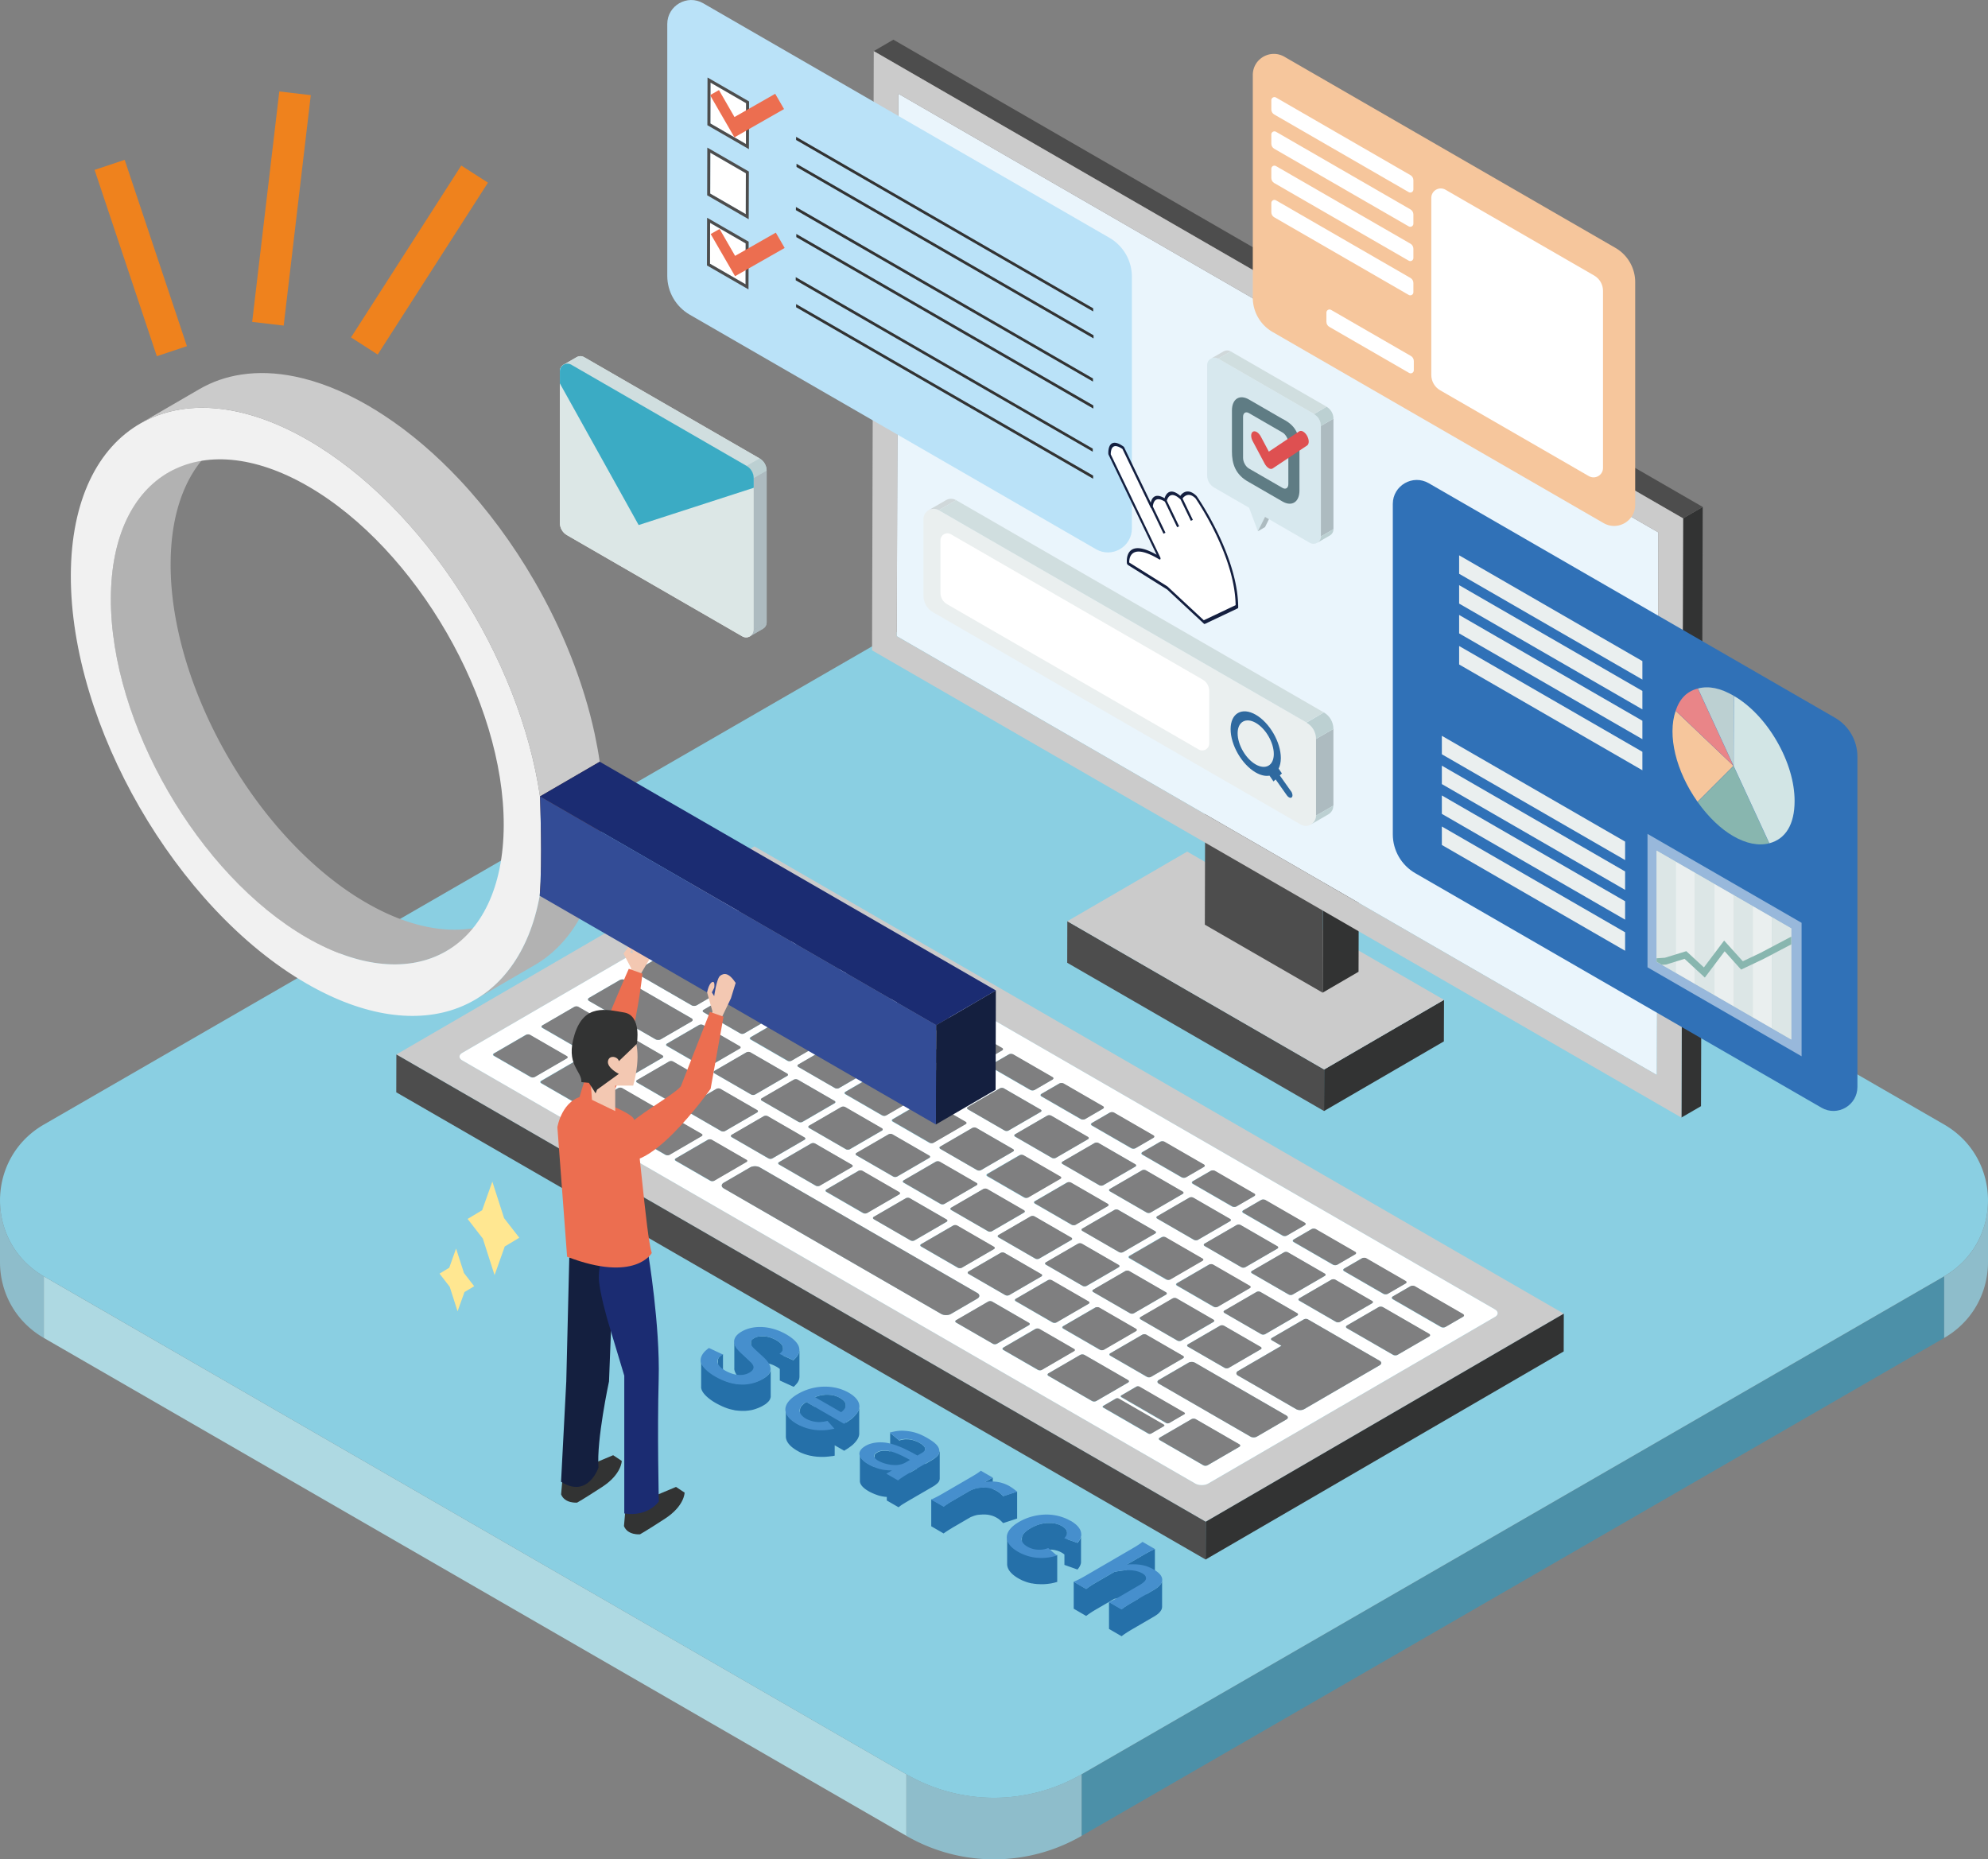 <svg id="_レイヤー_2" data-name="レイヤー 2" xmlns="http://www.w3.org/2000/svg" viewBox="0 0 384.24 359.41"><rect x="0" y="0" width="384.24" height="359.41" fill="#808080" stroke="none"/><defs><clipPath id="clippath"><path id="SVGID" class="cls-1" d="m346.22 179.46-26.04-15.04v21.48l26.04 15.04v-21.48z"/></clipPath><style>.cls-1{fill:none}.cls-4{fill:#ec6e50}.cls-5{fill:#eaefef}.cls-6{fill:#f6c69c}.cls-8{fill:#ef821d}.cls-9{fill:#f3c8b2}.cls-10{fill:#fff}.cls-12{fill:#ffe791}.cls-14{fill:#7f7f80}.cls-17{fill:#323333}.cls-18{fill:#8ebdcb}.cls-19{fill:#bcd0d2}.cls-20{fill:#adbbc0}.cls-21{fill:#d7e8ee}.cls-22{fill:#b2b2b2}.cls-23{fill:#d0dedf}.cls-24{fill:#d0d8da}.cls-25{fill:#dce6e6}.cls-26{fill:#dce7e6}.cls-27{fill:#cbcbcb}.cls-32{fill:#141f3f}.cls-33{fill:#1b2c72}.cls-34{fill:#88b6af}.cls-35{fill:#468fcd}.cls-38{fill:#2570a9}.cls-42{fill:#7a4121}.cls-44{fill:#4d4d4d}.cls-45{isolation:isolate}</style></defs><g id="_レイヤー_3" data-name="レイヤー 3"><path style="fill:#aed9e2" d="M175.19 342.96 8.47 246.71v11.91l166.72 96.25v-11.91z"/><path style="fill:#4c90a8" d="m209.05 342.96 166.72-96.25v11.91l-166.72 96.25v-11.91z"/><path class="cls-18" d="M8.47 258.62C2.83 255.36 0 249.66 0 243.97v-11.98c-.02 5.72 2.8 11.45 8.47 14.72v11.91ZM375.77 258.62c5.64-3.26 8.46-8.95 8.47-14.65v-11.98c.02 5.72-2.8 11.45-8.47 14.72v11.91ZM209.05 354.87v-11.91a33.853 33.853 0 0 1-33.86 0v11.91a33.853 33.853 0 0 0 33.86 0Z"/><path d="m209.05 342.96 166.72-96.26c11.29-6.52 11.29-22.81 0-29.33l-166.72-96.26a33.853 33.853 0 0 0-33.86 0L8.47 217.38c-11.29 6.52-11.29 22.81 0 29.33l166.72 96.26a33.853 33.853 0 0 0 33.86 0Z" style="fill:#8acfe2"/><g class="cls-45"><path class="cls-17" d="m279.1 193.27-.03 8.03-23.16 13.46.02-8.03 23.17-13.46z"/><path class="cls-44" d="m255.93 206.73-.02 8.03-49.64-28.66.02-8.03 49.64 28.66z"/><path class="cls-27" d="m279.1 193.27-23.17 13.46-49.64-28.66 23.17-13.46 49.64 28.66z"/></g><g class="cls-45"><path class="cls-17" d="m255.73 157.21 6.95-4.04-.1 34.67-6.94 4.04.09-34.67z"/><path class="cls-14" d="m232.97 144.07 6.94-4.04 22.77 13.14-6.95 4.04-22.76-13.14z"/><path class="cls-44" d="m255.73 157.21-.09 34.67-22.77-13.14.1-34.67 22.76 13.14z"/></g><path style="fill:#eaf5fc" d="m320.53 102.92-.3 104.87-146.9-84.82.3-104.86 146.9 84.81z"/><path class="cls-17" d="m325.31 100.19 3.79-2.2-.33 115.83-3.79 2.2.33-115.83z"/><path class="cls-44" d="m168.88 9.88 3.79-2.21L329.1 97.99l-3.79 2.2L168.88 9.88z"/><path class="cls-27" d="m168.88 9.88 156.43 90.32-.33 115.83-156.43-90.32.33-115.83Zm151.35 197.91.3-104.87-146.9-84.81-.3 104.87 146.9 84.81M145.82 163.61l156.43 90.32-69.21 40.22-156.43-90.32 69.21-40.22Zm87.71 123.16 55.43-32.21c.69-.4.69-1.05 0-1.45l-141.68-81.8c-.69-.4-1.82-.4-2.51 0l-55.43 32.21c-.69.4-.68 1.05 0 1.45l141.68 81.8c.69.4 1.82.4 2.5 0"/><path class="cls-10" d="M288.95 253.11c.69.4.69 1.05 0 1.45l-55.43 32.21c-.69.4-1.81.4-2.5 0l-141.68-81.8c-.69-.4-.7-1.05 0-1.45l55.43-32.21c.69-.4 1.81-.4 2.51 0l141.68 81.8Zm-105.15.87 5.09-2.96c.51-.3.51-.79 0-1.09l-42.03-24.27c-.52-.3-1.36-.3-1.88 0l-5.09 2.96c-.51.3-.51.79 0 1.09l42.03 24.27c.52.3 1.36.3 1.88 0m68.26 18.41 14.57-8.47c.42-.25.42-.65 0-.89l-6.76-3.9-4.47-2.58-2.61-1.51a.87.87 0 0 0-.8 0l-6.17 3.58c-.22.13-.21.33 0 .46l1.84 1.06-8.38 4.87c-.42.25-.42.65 0 .89l11.23 6.48c.43.25 1.12.25 1.54 0m-9.14 5.31 5.73-3.33c.34-.2.34-.52 0-.72l-17.71-10.23c-.34-.2-.9-.2-1.24 0l-5.73 3.33c-.34.2-.33.52 0 .72l17.71 10.23c.34.2.89.2 1.23 0m-123.14-88.24-5.91 3.43c-.29.17-.29.44 0 .61l12.81 7.39c.29.17.77.17 1.06 0l5.91-3.43c.29-.17.29-.44 0-.61l-12.81-7.39c-.29-.17-.77-.17-1.06 0m9.19-5.34-5.99 3.48c-.27.16-.26.41 0 .56l10.69 6.17c.27.16.7.16.97 0l5.99-3.48c.26-.15.27-.41 0-.56l-10.69-6.17c-.27-.15-.71-.15-.97 0m141.17 77.77 6.08-3.53c.24-.14.24-.37 0-.51l-8.91-5.14c-.24-.14-.65-.14-.89 0l-6.08 3.53c-.24.14-.24.37 0 .52l8.91 5.14c.24.14.64.14.89 0m-58.23 8.92 6.1-3.54c.24-.14.23-.36 0-.5l-8.39-4.84c-.24-.14-.63-.14-.86 0l-6.1 3.54c-.24.14-.24.36 0 .5l8.39 4.84c.24.14.63.14.86 0m21.51 12.42 6.1-3.54c.24-.14.23-.36 0-.5l-8.39-4.84c-.24-.14-.63-.14-.86 0l-6.1 3.54c-.24.14-.24.36 0 .5l8.39 4.84c.24.14.63.14.86 0m-40.41-44.03 7.08 4.09c.22.13.58.13.8 0l6.17-3.58c.22-.13.22-.34 0-.46l-7.08-4.09a.87.87 0 0 0-.8 0l-6.17 3.58c-.22.13-.21.33 0 .46m-7.21-25.95 6.17-3.58c.22-.13.21-.33 0-.46l-7.08-4.09a.87.87 0 0 0-.8 0l-6.17 3.58c-.22.13-.22.34 0 .46l7.08 4.09c.22.13.58.13.8 0m-63.94-5.18 6.17-3.58c.22-.13.22-.34 0-.46l-7.08-4.09a.87.87 0 0 0-.8 0l-6.17 3.58c-.22.13-.21.33 0 .46l7.08 4.09c.22.13.58.13.8 0m125.03 33.3c.22-.13.21-.33 0-.46l-7.08-4.09a.87.87 0 0 0-.8 0l-6.17 3.58c-.22.13-.22.34 0 .46l7.08 4.09c.22.13.58.13.8 0l6.17-3.58m-71.82-9.73-6.17 3.58c-.22.13-.21.33 0 .46l7.08 4.09c.22.13.58.13.8 0l6.17-3.58c.22-.13.22-.34 0-.46l-7.08-4.09a.87.87 0 0 0-.8 0m-9.52-8.3 7.08 4.09c.22.13.58.13.8 0l6.17-3.58c.22-.13.22-.34 0-.46l-7.08-4.09a.87.87 0 0 0-.8 0l-6.17 3.58c-.22.13-.21.33 0 .46m-15.09-30.5c-.22.13-.22.34 0 .46l7.08 4.09c.22.13.58.13.8 0l6.17-3.58c.22-.13.21-.33 0-.46l-7.08-4.09a.87.87 0 0 0-.8 0l-6.17 3.58m-12.14-14.15-6.17 3.58c-.22.13-.22.34 0 .46l7.08 4.09c.22.13.58.13.8 0l6.17-3.58c.22-.13.21-.33 0-.46l-7.08-4.09a.87.87 0 0 0-.8 0m74.94 50.41 6.17-3.58c.22-.13.21-.33 0-.46l-7.08-4.09a.87.87 0 0 0-.8 0l-6.17 3.58c-.22.13-.22.34 0 .46l7.08 4.09c.22.13.58.13.8 0m-65.65-13.31-6.17 3.58c-.22.13-.21.33 0 .46l7.08 4.09c.22.13.58.13.8 0l6.17-3.58c.22-.13.22-.34 0-.46l-7.08-4.09a.87.87 0 0 0-.8 0m45.77 26.42-6.17 3.58c-.22.13-.21.33 0 .46l7.08 4.09c.22.13.58.13.8 0l6.17-3.58c.22-.13.22-.34 0-.46l-7.08-4.09a.87.87 0 0 0-.8 0m-49.12-38.77-6.17 3.58c-.22.13-.21.33 0 .46l7.08 4.09c.22.13.58.13.8 0l6.17-3.58c.22-.13.22-.34 0-.46l-7.08-4.09a.87.87 0 0 0-.8 0m100.3 54.45 6.17-3.58c.22-.13.22-.34 0-.46l-7.08-4.09a.87.87 0 0 0-.8 0l-6.17 3.58c-.22.13-.21.33 0 .46l7.08 4.09c.22.13.58.13.8 0m-90.25-51.65 7.08 4.09c.22.13.58.13.8 0l6.17-3.58c.22-.13.22-.34 0-.46l-7.08-4.09a.87.87 0 0 0-.8 0l-6.17 3.58c-.22.13-.21.33 0 .46m68.96 31.75-7.08-4.09a.87.87 0 0 0-.8 0l-6.17 3.58c-.22.13-.21.33 0 .46l7.08 4.09c.22.13.58.13.8 0l6.17-3.58c.22-.13.22-.34 0-.46m-30.56 21.76 6.17-3.58c.22-.13.21-.33 0-.46l-7.08-4.09a.87.87 0 0 0-.8 0l-6.17 3.58c-.22.13-.22.34 0 .46l7.08 4.09c.22.13.58.13.8 0m-50.54-68.12-6.17 3.58c-.22.13-.21.33 0 .46l7.08 4.09c.22.13.58.13.8 0l6.17-3.58c.22-.13.22-.34 0-.46l-7.08-4.09a.87.87 0 0 0-.8 0m53.64 30.51-7.08-4.09a.87.87 0 0 0-.8 0l-6.17 3.58c-.22.13-.21.33 0 .46l7.08 4.09c.22.13.58.13.8 0l6.17-3.58c.22-.13.22-.34 0-.46m-.84-3.61 6.17-3.58c.22-.13.21-.33 0-.46l-7.08-4.09c-.22-.13-.58-.13-.79 0l-6.17 3.58c-.22.13-.22.33 0 .46l7.08 4.09c.22.13.58.13.8 0m-41.55-9.8-6.17 3.58c-.22.13-.22.33 0 .46l7.08 4.09c.22.13.58.13.8 0l6.17-3.58c.22-.13.22-.34 0-.46l-7.08-4.09a.87.87 0 0 0-.8 0m2.99 9.33 7.08 4.09c.22.13.57.13.79 0l6.17-3.58c.22-.13.22-.33 0-.46l-7.08-4.09a.87.87 0 0 0-.8 0l-6.17 3.58c-.22.13-.21.33 0 .46m-15.09-30.04 7.08 4.09c.22.13.58.13.8 0l6.17-3.58c.22-.13.21-.33 0-.46l-7.08-4.09c-.22-.13-.58-.13-.79 0l-6.17 3.58c-.22.13-.22.34 0 .46m60.85 56.46 7.08 4.09c.22.13.57.13.79 0l6.17-3.58c.22-.13.22-.34 0-.46l-7.08-4.09a.87.87 0 0 0-.8 0l-6.17 3.58c-.22.13-.21.33 0 .46m18.31 10.57 7.08 4.09c.22.13.58.13.8 0l6.17-3.58c.22-.13.22-.34 0-.46l-7.08-4.09a.87.87 0 0 0-.8 0l-6.17 3.58c-.22.13-.22.33 0 .46m-36.61-21.14 7.08 4.09c.22.13.57.13.79 0l6.17-3.58c.22-.13.22-.33 0-.46l-7.08-4.09a.87.87 0 0 0-.8 0l-6.17 3.58c-.22.13-.21.33 0 .46m-7.21-25.95 6.17-3.58c.22-.13.21-.33 0-.46l-7.08-4.09a.87.87 0 0 0-.8 0l-6.17 3.58c-.22.13-.22.34 0 .46l7.08 4.09c.22.13.58.13.8 0m34.67 41.8 7.08 4.09c.22.13.57.13.79 0l6.17-3.58c.22-.13.22-.33 0-.46l-7.08-4.09a.87.87 0 0 0-.8 0l-6.17 3.58c-.22.13-.21.33 0 .46m32.35 10.61-7.08-4.09a.87.87 0 0 0-.8 0l-6.17 3.58c-.22.13-.21.33 0 .46l7.08 4.09c.22.13.57.13.79 0l6.17-3.58c.22-.13.22-.34 0-.46m-39.56-36.56 6.17-3.58c.22-.13.22-.33 0-.46l-7.08-4.09a.87.87 0 0 0-.8 0l-6.17 3.58c-.22.13-.22.34 0 .46l7.08 4.09c.22.13.58.13.8 0m18.31 10.57 6.17-3.58c.22-.13.21-.33 0-.46l-7.08-4.09c-.22-.13-.58-.13-.79 0l-6.17 3.58c-.22.13-.22.34 0 .46l7.08 4.09c.22.13.58.13.8 0m-91.4-21.03 6.17-3.58c.22-.13.22-.34 0-.46l-7.08-4.09a.87.87 0 0 0-.8 0l-6.17 3.58c-.22.13-.22.33 0 .46l7.08 4.09c.22.13.58.13.8 0m-18.31-10.57 6.17-3.58c.22-.13.22-.34 0-.46l-7.08-4.09a.87.87 0 0 0-.8 0l-6.17 3.58c-.22.13-.21.33 0 .46l7.08 4.09c.22.13.58.13.79 0m143.34 43.87c.22-.13.21-.33 0-.46l-7.08-4.09c-.22-.13-.58-.13-.79 0l-6.17 3.58c-.22.13-.22.34 0 .46l7.08 4.09c.22.13.58.13.8 0l6.17-3.58m-24.48-6.99 6.17-3.58c.22-.13.22-.33 0-.46l-7.08-4.09a.87.87 0 0 0-.8 0l-6.17 3.58c-.22.13-.22.34 0 .46l7.08 4.09c.22.13.58.13.8 0m-99.27-25.12 7.08 4.09c.22.13.58.13.79 0l6.17-3.58c.22-.13.22-.33 0-.46l-7.08-4.09a.87.87 0 0 0-.8 0l-6.17 3.58c-.22.13-.21.33 0 .46m90.19 51.61 6.17-3.58c.22-.13.22-.34 0-.46l-7.08-4.09a.87.87 0 0 0-.8 0l-6.17 3.58c-.22.13-.21.33 0 .46l7.08 4.09c.22.13.58.13.79 0m-65.72-45.09-6.17 3.58c-.22.13-.21.33 0 .46l7.08 4.09c.22.13.58.13.8 0l6.17-3.58c.22-.13.22-.34 0-.46l-7.08-4.09a.87.87 0 0 0-.8 0m94.39 30.37 7.08 4.09c.22.13.58.13.8 0l6.17-3.58c.22-.13.22-.33 0-.46l-7.08-4.09a.87.87 0 0 0-.8 0l-6.17 3.58c-.22.13-.22.34 0 .46m-66.93-14.51-6.17 3.58c-.22.13-.21.33 0 .46l7.08 4.09c.22.13.58.13.79 0l6.17-3.58c.22-.13.22-.34 0-.46l-7.08-4.09a.87.87 0 0 0-.8 0m-49.12-38.77-6.17 3.58c-.22.13-.21.33 0 .46l7.08 4.09c.22.13.57.13.79 0l6.17-3.58c.22-.13.22-.34 0-.46l-7.08-4.09a.87.87 0 0 0-.8 0m67.43 49.34-6.17 3.58c-.22.13-.22.33 0 .46l7.08 4.09c.22.13.58.13.8 0l6.17-3.58c.22-.13.22-.34 0-.46l-7.08-4.09a.87.87 0 0 0-.8 0m-36.61-21.14-6.17 3.58c-.22.13-.21.33 0 .46l7.08 4.09c.22.13.58.13.79 0l6.17-3.58c.22-.13.22-.33 0-.46l-7.08-4.09a.87.87 0 0 0-.8 0m8.79 2.27 7.08 4.09c.22.13.58.13.8 0l6.17-3.58c.22-.13.22-.34 0-.46l-7.08-4.09a.87.87 0 0 0-.8 0l-6.17 3.58c-.22.13-.21.33 0 .46m36.98 24.15-6.17 3.58c-.22.13-.21.33 0 .46l7.08 4.09c.22.13.58.13.79 0l6.17-3.58c.22-.13.22-.34 0-.46l-7.08-4.09a.87.87 0 0 0-.8 0m-52.06-54.65c-.22.13-.22.33 0 .46l7.08 4.09c.22.13.58.13.8 0l6.17-3.58c.22-.13.21-.33 0-.46l-7.08-4.09c-.22-.13-.58-.13-.79 0l-6.17 3.58m54.48 34.58-7.08-4.09a.87.87 0 0 0-.8 0l-6.17 3.58c-.22.13-.21.33 0 .46l7.08 4.09c.22.13.58.13.79 0l6.17-3.58c.22-.13.22-.33 0-.46m13.42 15.35c-.22.13-.21.33 0 .46l7.08 4.09c.22.13.58.13.79 0l6.17-3.58c.22-.13.22-.33 0-.46l-7.08-4.09a.87.87 0 0 0-.8 0l-6.17 3.58m-124.13-39.87 6.17-3.58c.22-.13.21-.33 0-.46l-7.08-4.09a.87.87 0 0 0-.8 0l-6.17 3.58c-.22.13-.22.34 0 .46l7.08 4.09c.22.13.58.13.8 0m74.1 3.38-7.08-4.09a.87.87 0 0 0-.8 0l-6.17 3.58c-.22.13-.22.33 0 .46l7.08 4.09c.22.13.58.13.8 0l6.17-3.58c.22-.13.22-.34 0-.46m-32.35-10.61 7.08 4.09c.22.13.58.13.79 0l6.17-3.58c.22-.13.22-.34 0-.46l-7.08-4.09a.87.87 0 0 0-.8 0l-6.17 3.58c-.22.13-.21.33 0 .46m41.5 15.9-7.08-4.09a.87.87 0 0 0-.8 0l-6.17 3.58c-.22.13-.21.33 0 .46l7.08 4.09c.22.13.58.13.79 0l6.17-3.58c.22-.13.22-.34 0-.46m18.3 10.57-7.08-4.09a.87.87 0 0 0-.8 0l-6.17 3.58c-.22.13-.22.33 0 .46l7.08 4.09c.22.13.58.13.8 0l6.17-3.58c.22-.13.22-.34 0-.46m27.46 15.85-7.08-4.09a.87.87 0 0 0-.8 0l-6.17 3.58c-.22.13-.21.33 0 .46l7.08 4.09c.22.13.58.13.8 0l6.17-3.58c.22-.13.22-.34 0-.46M112 213.23l6.19-3.6c.21-.12.21-.32 0-.45l-6.67-3.85a.868.868 0 0 0-.77 0l-6.19 3.6c-.21.12-.21.33 0 .45l6.67 3.85c.21.12.57.12.78 0m8.66 5 6.19-3.6c.21-.12.21-.32 0-.45l-6.67-3.85a.868.868 0 0 0-.77 0l-6.19 3.6c-.21.12-.21.33 0 .45l6.67 3.85c.21.12.57.12.78 0m17.32 10 6.19-3.6c.21-.12.21-.32 0-.45l-6.67-3.85a.868.868 0 0 0-.77 0l-6.19 3.6c-.21.12-.21.33 0 .45l6.67 3.85c.21.12.57.12.78 0m63.32 36.56 6.19-3.6c.21-.12.21-.32 0-.45l-6.67-3.85a.868.868 0 0 0-.77 0l-6.19 3.6c-.21.12-.21.33 0 .45l6.67 3.85c.21.12.57.12.78 0m-71.98-41.56 6.19-3.6c.21-.12.21-.32 0-.45l-6.68-3.86a.868.868 0 0 0-.77 0l-6.19 3.6c-.21.12-.21.33 0 .45l6.68 3.86c.21.12.56.12.77 0m15.41-48.33-3.35 1.94c-.25.15-.25.39 0 .54l9.27 5.35c.25.15.67.15.92 0l3.35-1.94c.25-.15.25-.39 0-.54l-9.27-5.35c-.25-.15-.67-.15-.92 0m134.6 81.59 3.35-1.94c.25-.15.25-.39 0-.53l-9.27-5.35c-.25-.15-.67-.15-.92 0l-3.35 1.94c-.25.15-.25.39 0 .54l9.27 5.35c.25.15.67.15.92 0m-94.18-58.3-3.43 1.99c-.23.13-.23.35 0 .49l7.59 4.38c.23.13.61.14.84 0l3.43-1.99c.23-.13.23-.35 0-.49l-7.59-4.38a.953.953 0 0 0-.84 0m58.5 33.78-3.43 1.99c-.23.13-.23.35 0 .49l7.59 4.38c.23.13.61.13.84 0l3.43-1.99c.23-.13.23-.35 0-.49l-7.59-4.38c-.23-.13-.61-.14-.84 0m-78-45.04-3.43 1.99c-.23.13-.23.35 0 .49l7.59 4.38c.23.13.61.13.84 0l3.43-1.99c.23-.13.23-.35 0-.49l-7.59-4.38a.953.953 0 0 0-.84 0m48.75 28.15-3.43 1.99c-.23.13-.23.35 0 .49l7.59 4.38c.23.13.61.13.84 0l3.43-1.99c.23-.13.23-.35 0-.49l-7.59-4.38a.953.953 0 0 0-.84 0m-58.5-33.78-3.43 1.99c-.23.13-.23.35 0 .49l7.59 4.38c.23.13.61.13.84 0l3.43-1.99c.23-.13.23-.35 0-.49l-7.59-4.38a.953.953 0 0 0-.84 0m48.75 28.15-3.43 1.99c-.23.13-.23.35 0 .49l7.59 4.38c.23.13.61.13.84 0l3.43-1.99c.23-.13.23-.35 0-.49l-7.59-4.38a.953.953 0 0 0-.84 0m19.5 11.26-3.43 1.99c-.23.13-.23.35 0 .49l7.59 4.38c.23.13.61.13.84 0l3.43-1.99c.23-.13.23-.35 0-.49l-7.59-4.38a.953.953 0 0 0-.84 0m29.25 16.89-3.43 1.99c-.23.13-.23.35 0 .49l7.59 4.38c.23.13.61.13.84 0l3.43-1.99c.23-.13.23-.35 0-.49l-7.59-4.38a.953.953 0 0 0-.84 0m-58.5-33.78-3.43 1.99c-.23.13-.23.35 0 .49l7.59 4.38c.23.13.61.13.84 0l3.43-1.99c.23-.13.23-.35 0-.49l-7.59-4.38a.953.953 0 0 0-.84 0m39 22.52-3.43 1.99c-.23.13-.23.35 0 .49l7.59 4.38c.23.13.61.13.84 0l3.43-1.99c.23-.13.23-.35 0-.49l-7.59-4.38a.953.953 0 0 0-.84 0m29.25 16.89-3.43 1.99c-.23.13-.23.35 0 .49l7.59 4.38c.23.13.61.13.84 0l3.43-1.99c.23-.13.23-.35 0-.49l-7.59-4.38a.953.953 0 0 0-.84 0m-87.76-50.67-3.43 1.99c-.23.13-.23.35 0 .49l7.59 4.38c.23.13.61.13.84 0l3.43-1.99c.23-.13.23-.35 0-.49l-7.59-4.38a.953.953 0 0 0-.84 0m50.52 82.5 2.87-1.67c.17-.1.17-.26 0-.35l-8.64-4.99c-.17-.1-.44-.1-.61 0l-2.87 1.67c-.17.1-.17.26 0 .35l8.64 4.99c.17.1.44.1.61 0m-3.5 2.04 2.41-1.4c.16-.09.16-.24 0-.33l-8.69-5.02a.614.614 0 0 0-.56 0l-2.41 1.4c-.15.09-.15.24 0 .33l8.69 5.02c.16.09.41.09.56 0"/><path class="cls-14" d="M164.44 185.67c.23.13.23.35 0 .49l-3.43 1.99c-.23.13-.61.13-.84 0l-7.59-4.38c-.23-.13-.23-.35 0-.49l3.43-1.99c.23-.13.61-.13.84 0l7.59 4.38ZM174.19 191.3c.23.13.23.35 0 .49l-3.43 1.99c-.23.13-.61.13-.84 0l-7.59-4.38c-.23-.13-.23-.35 0-.49l3.43-1.99c.23-.13.61-.13.84 0l7.59 4.38ZM140.65 190.28c.27.16.27.41 0 .56l-5.99 3.48c-.27.16-.7.16-.97 0L123 188.15c-.27-.15-.27-.41 0-.56l5.99-3.48c.26-.15.7-.15.97 0l10.69 6.17ZM150.04 195.7c.22.13.22.34 0 .46l-6.17 3.58a.87.87 0 0 1-.8 0l-7.08-4.09c-.22-.13-.22-.34 0-.46l6.17-3.58a.87.87 0 0 1 .8 0l7.08 4.09ZM133.66 196.84c.29.17.29.44 0 .61l-5.91 3.43c-.29.17-.76.17-1.06 0l-12.81-7.39c-.29-.17-.3-.44 0-.61l5.91-3.43c.29-.17.77-.17 1.06 0l12.81 7.39ZM173.67 198.61c.22.13.22.34 0 .46l-6.17 3.58a.87.87 0 0 1-.8 0l-7.08-4.09c-.22-.13-.22-.33 0-.46l6.17-3.58c.22-.13.57-.13.79 0l7.08 4.09ZM159.19 200.98c.22.13.22.33 0 .46l-6.17 3.58c-.22.13-.58.13-.79 0l-7.08-4.09c-.22-.13-.22-.33 0-.46l6.17-3.58a.87.87 0 0 1 .8 0l7.08 4.09ZM142.99 202.23c.22.13.22.33 0 .46l-6.17 3.58c-.22.13-.58.13-.79 0l-7.08-4.09c-.22-.13-.22-.33 0-.46l6.17-3.58a.87.87 0 0 1 .8 0l7.08 4.09ZM152.14 207.51c.22.13.22.34 0 .46l-6.17 3.58a.87.87 0 0 1-.8 0l-7.08-4.09c-.22-.13-.22-.33 0-.46l6.17-3.58a.87.87 0 0 1 .8 0l7.08 4.09ZM118.3 209.18c.21.12.22.33 0 .45l-6.19 3.6c-.21.12-.56.12-.78 0l-6.67-3.85c-.21-.12-.21-.33 0-.45l6.19-3.6c.21-.12.56-.12.77 0l6.67 3.85ZM186.65 216.84c.22.13.22.33 0 .46l-6.17 3.58c-.22.13-.58.13-.79 0l-7.08-4.09c-.22-.13-.22-.34 0-.46l6.17-3.58a.87.87 0 0 1 .8 0l7.08 4.09ZM155.49 219.85c.22.13.22.34 0 .46l-6.17 3.58a.87.87 0 0 1-.8 0l-7.08-4.09c-.22-.13-.22-.34 0-.46l6.17-3.58a.87.87 0 0 1 .8 0l7.08 4.09ZM188.75 228.65c.22.13.22.34 0 .46l-6.17 3.58a.87.87 0 0 1-.8 0l-7.08-4.09c-.22-.13-.22-.33 0-.46l6.17-3.58a.87.87 0 0 1 .8 0l7.08 4.09ZM242.44 230.71c.23.13.23.35 0 .49l-3.43 1.99c-.23.13-.61.13-.84 0l-7.59-4.38c-.23-.13-.23-.35 0-.49l3.43-1.99c.23-.13.61-.13.84 0l7.59 4.38ZM214.11 232.69c.22.13.22.33 0 .46l-6.17 3.58c-.22.13-.57.13-.79 0l-7.08-4.09c-.22-.13-.22-.34 0-.46l6.17-3.58a.87.87 0 0 1 .8 0l7.08 4.09ZM252.19 236.34c.23.13.23.35 0 .49l-3.43 1.99c-.23.13-.61.13-.84 0l-7.59-4.38c-.23-.13-.24-.35 0-.49l3.43-1.99c.23-.13.61-.13.84 0l7.59 4.38ZM216.21 244.5c.22.13.22.33 0 .46l-6.17 3.58c-.22.13-.58.13-.79 0l-7.08-4.09c-.22-.13-.22-.33 0-.46l6.17-3.58a.87.87 0 0 1 .8 0l7.08 4.09ZM271.69 247.6c.23.13.23.35 0 .49l-3.43 1.99c-.23.13-.61.13-.84 0l-7.59-4.38c-.23-.13-.23-.35 0-.49l3.43-1.99c.23-.13.61-.13.84 0l7.59 4.38ZM241.57 248.54c.22.13.22.33 0 .46l-6.17 3.58c-.22.13-.57.13-.79 0l-7.08-4.09c-.22-.13-.22-.34 0-.46l6.17-3.58a.87.87 0 0 1 .8 0l7.08 4.09ZM198.86 255.69c.22.13.22.34 0 .46l-6.17 3.58a.87.87 0 0 1-.8 0l-7.08-4.09c-.22-.13-.22-.34 0-.46l6.17-3.58a.87.87 0 0 1 .8 0l7.08 4.09ZM155.03 180.24c.25.15.26.39 0 .54l-3.35 1.94c-.25.15-.67.15-.92 0l-9.27-5.35c-.25-.15-.26-.39 0-.54l3.35-1.94c.25-.15.67-.15.92 0l9.27 5.35ZM146.21 182.76c.22.13.22.34 0 .46l-6.17 3.58a.87.87 0 0 1-.8 0l-7.08-4.09c-.22-.13-.22-.34 0-.46l6.17-3.58a.87.87 0 0 1 .8 0l7.08 4.09ZM164.51 193.33c.22.13.22.34 0 .46l-6.17 3.58a.87.87 0 0 1-.8 0l-7.08-4.09c-.22-.13-.22-.34 0-.46l6.17-3.58a.87.87 0 0 1 .8 0l7.08 4.09ZM183.94 196.93c.23.13.23.35 0 .49l-3.43 1.99c-.23.13-.61.13-.84 0l-7.59-4.38c-.23-.13-.23-.35 0-.49l3.43-1.99c.23-.13.61-.13.84 0l7.59 4.38ZM118.88 198.71c.22.13.22.33 0 .46l-6.17 3.58c-.22.13-.58.13-.79 0l-7.08-4.09c-.22-.13-.22-.34 0-.46l6.17-3.58a.87.87 0 0 1 .8 0l7.08 4.09ZM193.69 202.56c.23.13.24.35 0 .49l-3.43 1.99c-.23.13-.61.13-.84 0l-7.59-4.38c-.23-.13-.23-.35 0-.49l3.43-1.99c.23-.13.61-.13.84 0l7.59 4.38ZM182.82 203.9c.22.13.22.33 0 .46l-6.17 3.58a.87.87 0 0 1-.8 0l-7.08-4.09c-.22-.13-.22-.34 0-.46l6.17-3.58a.87.87 0 0 1 .8 0l7.08 4.09ZM128.03 204c.22.13.22.34 0 .46l-6.17 3.58a.87.87 0 0 1-.8 0l-7.08-4.09c-.22-.13-.22-.34 0-.46l6.17-3.58a.87.87 0 0 1 .8 0l7.08 4.09ZM109.56 204.13c.22.13.22.33 0 .46l-6.17 3.58a.87.87 0 0 1-.8 0l-7.08-4.09c-.22-.13-.22-.34 0-.46l6.17-3.58a.87.87 0 0 1 .8 0l7.08 4.09ZM168.35 206.27c.22.13.22.34 0 .46l-6.17 3.58a.87.87 0 0 1-.8 0l-7.08-4.09c-.22-.13-.22-.34 0-.46l6.17-3.58a.87.87 0 0 1 .8 0l7.08 4.09ZM203.44 208.19c.23.13.23.35 0 .49l-3.43 1.99c-.23.13-.61.13-.84 0l-7.59-4.38c-.23-.13-.23-.35 0-.49l3.43-1.99c.23-.13.61-.13.84 0l7.59 4.38ZM191.97 209.18c.22.13.22.34 0 .46l-6.17 3.58a.87.87 0 0 1-.8 0l-7.08-4.09c-.22-.13-.22-.34 0-.46l6.17-3.58a.87.87 0 0 1 .8 0l7.08 4.09ZM137.19 209.28c.22.13.22.34 0 .46l-6.17 3.58a.87.87 0 0 1-.8 0l-7.08-4.09c-.22-.13-.22-.33 0-.46l6.17-3.58a.87.87 0 0 1 .8 0l7.08 4.09ZM177.5 211.55c.22.13.22.34 0 .46l-6.17 3.58a.87.87 0 0 1-.8 0l-7.08-4.09c-.22-.13-.22-.33 0-.46l6.17-3.58a.87.87 0 0 1 .8 0l7.08 4.09ZM213.19 213.82c.23.13.23.35 0 .49l-3.43 1.99c-.23.13-.61.13-.84 0l-7.59-4.38c-.23-.13-.23-.35 0-.49l3.43-1.99c.23-.13.61-.13.84 0l7.59 4.38ZM161.29 212.79c.22.13.22.34 0 .46l-6.17 3.58a.87.87 0 0 1-.8 0l-7.08-4.09c-.22-.13-.22-.33 0-.46l6.17-3.58a.87.87 0 0 1 .8 0l7.08 4.09ZM126.96 214.18c.21.12.22.33 0 .45l-6.19 3.6c-.21.12-.56.12-.78 0l-6.67-3.85c-.21-.12-.21-.33 0-.45l6.19-3.6c.21-.12.56-.12.77 0l6.67 3.85ZM201.13 214.47c.22.13.22.34 0 .46l-6.17 3.58a.87.87 0 0 1-.8 0l-7.08-4.09c-.22-.13-.22-.33 0-.46l6.17-3.58c.22-.13.57-.13.79 0l7.08 4.09ZM146.34 214.57c.22.13.22.33 0 .46l-6.17 3.58c-.22.13-.57.13-.79 0l-7.08-4.09c-.22-.13-.22-.34 0-.46l6.17-3.58a.87.87 0 0 1 .8 0l7.08 4.09ZM222.94 219.45c.23.13.23.35 0 .49l-3.43 1.99c-.23.13-.61.13-.84 0l-7.59-4.38c-.23-.13-.23-.35 0-.49l3.43-1.99c.23-.13.61-.13.84 0l7.59 4.38ZM135.62 219.17c.21.12.21.32 0 .45l-6.19 3.6c-.21.12-.56.12-.77 0l-6.68-3.86c-.21-.12-.21-.33 0-.45l6.19-3.6c.21-.12.56-.12.77 0l6.68 3.86ZM210.28 219.75c.22.13.22.33 0 .46l-6.17 3.58a.87.87 0 0 1-.8 0l-7.08-4.09c-.22-.13-.22-.34 0-.46l6.17-3.58a.87.87 0 0 1 .8 0l7.08 4.09ZM195.81 222.12c.22.13.22.34 0 .46l-6.17 3.58a.87.87 0 0 1-.8 0l-7.08-4.09c-.22-.13-.22-.34 0-.46l6.17-3.58a.87.87 0 0 1 .8 0l7.08 4.09ZM232.69 225.08c.23.13.23.35 0 .49l-3.43 1.99c-.23.13-.61.13-.84 0l-7.59-4.38c-.23-.13-.23-.35 0-.49l3.43-1.99c.23-.13.61-.13.84 0l7.59 4.38ZM179.6 223.36c.22.13.22.34 0 .46l-6.17 3.58a.87.87 0 0 1-.8 0l-7.08-4.09c-.22-.13-.22-.33 0-.46l6.17-3.58a.87.87 0 0 1 .8 0l7.08 4.09ZM144.28 224.17c.21.12.22.33 0 .45l-6.19 3.6c-.21.12-.56.12-.78 0l-6.67-3.85c-.21-.12-.21-.33 0-.45l6.19-3.6c.21-.12.56-.12.77 0l6.67 3.85ZM219.43 225.04c.22.13.22.34 0 .46l-6.17 3.58a.87.87 0 0 1-.8 0l-7.08-4.09c-.22-.13-.22-.34 0-.46l6.17-3.58a.87.87 0 0 1 .8 0l7.08 4.09ZM164.65 225.14c.22.13.22.34 0 .46l-6.17 3.58a.87.87 0 0 1-.8 0l-7.08-4.09c-.22-.13-.22-.33 0-.46l6.17-3.58a.87.87 0 0 1 .8 0l7.08 4.09ZM204.96 227.41c.22.13.22.34 0 .46l-6.17 3.58a.87.87 0 0 1-.8 0l-7.08-4.09c-.22-.13-.22-.33 0-.46l6.17-3.58a.87.87 0 0 1 .8 0l7.08 4.09ZM228.59 230.32c.22.13.22.34 0 .46l-6.17 3.58a.87.87 0 0 1-.8 0l-7.08-4.09c-.22-.13-.22-.33 0-.46l6.17-3.58c.22-.13.58-.13.79 0l7.08 4.09ZM173.8 230.42c.22.13.22.33 0 .46l-6.17 3.58c-.22.13-.57.13-.79 0l-7.08-4.09c-.22-.13-.22-.34 0-.46l6.17-3.58a.87.87 0 0 1 .8 0l7.08 4.09ZM197.91 233.93c.22.13.22.33 0 .46l-6.17 3.58c-.22.13-.57.13-.79 0l-7.08-4.09c-.22-.13-.22-.33 0-.46l6.17-3.58a.87.87 0 0 1 .8 0l7.08 4.09ZM237.74 235.6c.22.13.22.33 0 .46l-6.17 3.58a.87.87 0 0 1-.8 0l-7.08-4.09c-.22-.13-.22-.34 0-.46l6.17-3.58a.87.87 0 0 1 .8 0l7.08 4.09ZM182.95 235.71c.22.13.22.34 0 .46l-6.17 3.58a.87.87 0 0 1-.8 0l-7.08-4.09c-.22-.13-.22-.34 0-.46l6.17-3.58a.87.87 0 0 1 .8 0l7.08 4.09ZM223.26 237.98c.22.13.22.34 0 .46l-6.17 3.58a.87.87 0 0 1-.8 0l-7.08-4.09c-.22-.13-.22-.34 0-.46l6.17-3.58a.87.87 0 0 1 .8 0l7.08 4.09ZM207.06 239.22c.22.13.22.34 0 .46l-6.17 3.58a.87.87 0 0 1-.8 0l-7.08-4.09c-.22-.13-.22-.33 0-.46l6.17-3.58a.87.87 0 0 1 .8 0l7.08 4.09ZM261.94 241.97c.23.13.23.35 0 .49l-3.43 1.99c-.23.13-.61.13-.84 0l-7.59-4.38c-.23-.13-.23-.35 0-.49l3.43-1.99c.23-.13.61-.13.84 0l7.59 4.38ZM246.89 240.89c.22.13.22.34 0 .46l-6.17 3.58a.87.87 0 0 1-.8 0l-7.08-4.09c-.22-.13-.22-.34 0-.46l6.17-3.58a.87.87 0 0 1 .8 0l7.08 4.09ZM192.11 240.99c.22.13.22.33 0 .46l-6.17 3.58c-.22.13-.58.13-.79 0l-7.08-4.09c-.22-.13-.22-.33 0-.46l6.17-3.58a.87.87 0 0 1 .8 0l7.08 4.09ZM232.42 243.26c.22.13.22.34 0 .46l-6.17 3.58a.87.87 0 0 1-.8 0l-7.08-4.09c-.22-.13-.22-.33 0-.46l6.17-3.58a.87.87 0 0 1 .8 0l7.08 4.09ZM256.05 246.17c.22.13.22.33 0 .46l-6.17 3.58a.87.87 0 0 1-.8 0l-7.08-4.09c-.22-.13-.22-.33 0-.46l6.17-3.58c.22-.13.58-.13.79 0l7.08 4.09ZM201.26 246.28c.22.13.22.34 0 .46l-6.17 3.58a.87.87 0 0 1-.8 0l-7.08-4.09c-.22-.13-.22-.34 0-.46l6.17-3.58a.87.87 0 0 1 .8 0l7.08 4.09ZM225.36 249.79c.22.13.22.33 0 .46l-6.17 3.58c-.22.13-.57.13-.79 0l-7.08-4.09c-.22-.13-.22-.33 0-.46l6.17-3.58a.87.87 0 0 1 .8 0l7.08 4.09ZM188.89 249.93c.52.3.52.79 0 1.09l-5.09 2.96c-.51.3-1.36.3-1.88 0l-42.03-24.27c-.52-.3-.52-.79 0-1.09l5.09-2.96c.51-.3 1.36-.3 1.88 0l42.03 24.27ZM265.2 251.46c.22.13.22.33 0 .46l-6.17 3.58a.87.87 0 0 1-.8 0l-7.08-4.09c-.22-.13-.22-.34 0-.46l6.17-3.58a.87.87 0 0 1 .8 0l7.08 4.09ZM210.41 251.56c.22.13.22.34 0 .46l-6.17 3.58a.87.87 0 0 1-.8 0l-7.08-4.09c-.22-.13-.22-.33 0-.46l6.17-3.58a.87.87 0 0 1 .8 0l7.08 4.09ZM282.78 254c.25.15.25.39 0 .53l-3.35 1.94c-.25.15-.67.15-.92 0l-9.27-5.35c-.25-.15-.26-.39 0-.54l3.35-1.94c.25-.15.67-.15.92 0l9.27 5.35ZM234.52 255.07c.22.13.22.34 0 .46l-6.17 3.58a.87.87 0 0 1-.8 0l-7.08-4.09c-.22-.13-.22-.33 0-.46l6.17-3.58a.87.87 0 0 1 .8 0l7.08 4.09ZM219.57 256.85c.22.13.22.33 0 .46l-6.17 3.58c-.22.13-.58.13-.79 0l-7.08-4.09c-.22-.13-.22-.34 0-.46l6.17-3.58a.87.87 0 0 1 .8 0l7.08 4.09ZM276.23 257.83c.24.14.24.37 0 .51l-6.08 3.53c-.24.14-.64.14-.89 0l-8.91-5.14c-.24-.14-.25-.37 0-.52l6.08-3.53c.24-.14.64-.14.89 0l8.91 5.14ZM243.67 260.36c.22.13.22.33 0 .46l-6.17 3.58c-.22.13-.58.13-.79 0l-7.08-4.09c-.22-.13-.22-.33 0-.46l6.17-3.58a.87.87 0 0 1 .8 0l7.08 4.09ZM207.6 260.73c.21.12.22.33 0 .45l-6.19 3.6c-.21.12-.56.12-.78 0l-6.67-3.85c-.21-.12-.21-.33 0-.45l6.19-3.6c.21-.12.56-.12.77 0l6.67 3.85ZM228.66 262.09c.22.13.22.33 0 .46l-6.17 3.58c-.22.13-.58.13-.79 0l-7.08-4.09c-.22-.13-.22-.33 0-.46l6.17-3.58a.87.87 0 0 1 .8 0l7.08 4.09ZM218.02 266.75c.24.14.24.36 0 .5l-6.1 3.54c-.24.14-.63.14-.86 0l-8.39-4.84c-.24-.14-.24-.37 0-.5l6.1-3.54c.24-.14.62-.14.86 0l8.39 4.84ZM228.9 273.03c.17.1.17.26 0 .35l-2.87 1.67c-.17.1-.44.1-.61 0l-8.64-4.99c-.17-.1-.17-.26 0-.35l2.87-1.67c.17-.1.44-.1.61 0l8.64 4.99ZM248.66 273.64c.34.2.34.52 0 .72l-5.73 3.33c-.34.2-.89.2-1.23 0l-17.71-10.23c-.34-.2-.35-.52 0-.72l5.73-3.33c.34-.2.9-.2 1.24 0l17.71 10.23ZM239.53 279.17c.24.14.24.36 0 .5l-6.1 3.54c-.24.14-.63.14-.86 0l-8.39-4.84c-.24-.14-.24-.37 0-.5l6.1-3.54c.24-.14.62-.14.86 0l8.39 4.84ZM155.36 188.04c.22.13.22.33 0 .46l-6.17 3.58a.87.87 0 0 1-.8 0l-7.08-4.09c-.22-.13-.22-.33 0-.46l6.17-3.58c.22-.13.58-.13.79 0l7.08 4.09ZM170.45 218.08c.22.13.22.33 0 .46l-6.17 3.58c-.22.13-.57.13-.79 0l-7.08-4.09c-.22-.13-.22-.33 0-.46l6.17-3.58a.87.87 0 0 1 .8 0l7.08 4.09ZM250.72 253.83c.22.13.22.34 0 .46l-6.17 3.58a.87.87 0 0 1-.8 0l-7.08-4.09c-.22-.13-.22-.34 0-.46l6.17-3.58a.87.87 0 0 1 .8 0l7.08 4.09Z"/><path class="cls-14" d="M266.64 263.02c.43.25.43.65 0 .89l-14.57 8.47c-.42.25-1.11.25-1.54 0l-11.23-6.48c-.43-.25-.43-.65 0-.89l8.38-4.87-1.84-1.06c-.22-.13-.22-.33 0-.46l6.17-3.58a.87.87 0 0 1 .8 0l2.61 1.51 4.47 2.58 6.76 3.9ZM224.94 275.36c.16.09.16.24 0 .33l-2.41 1.4c-.15.09-.41.09-.56 0l-8.69-5.02c-.15-.09-.16-.24 0-.33l2.41-1.4c.16-.09.41-.09.56 0l8.69 5.02Z"/><path class="cls-17" d="m302.25 253.93-.02 7.3-69.21 40.22.02-7.3 69.21-40.22z"/><path class="cls-44" d="m233.04 294.15-.02 7.3-156.43-90.31.02-7.31 156.43 90.32z"/><path class="cls-6" d="m312.24 47.92-63.99-36.95c-2.72-1.57-6.11.39-6.11 3.53v43.04a7.65 7.65 0 0 0 3.81 6.62l63.99 36.95c2.72 1.57 6.11-.39 6.11-3.53V54.54a7.65 7.65 0 0 0-3.81-6.62Z"/><path class="cls-10" d="m308.12 53.26-28.74-16.59c-1.22-.7-2.74.18-2.74 1.58v34.22c0 1.23.65 2.36 1.71 2.97l28.74 16.59c1.22.7 2.74-.18 2.74-1.58V56.23c0-1.23-.65-2.36-1.71-2.97ZM272.62 33.86l-26-15.01c-.4-.23-.9.06-.9.52v1.78c0 .4.21.78.56.98l26 15.01c.4.23.9-.06.9-.52v-1.78c0-.4-.21-.78-.56-.98ZM272.62 40.48l-26-15.01c-.4-.23-.9.06-.9.52v1.78c0 .4.21.78.56.98l26 15.01c.4.23.9-.06.9-.52v-1.78c0-.4-.21-.78-.56-.98ZM272.62 47.11l-26-15.01c-.4-.23-.9.06-.9.52v1.78c0 .4.21.78.56.98l26 15.01c.4.23.9-.06.9-.52v-1.78c0-.4-.21-.78-.56-.98ZM272.62 53.73l-26-15.01c-.4-.23-.9.06-.9.52v1.78c0 .4.21.78.56.98l26 15.01c.4.23.9-.06.9-.52v-1.78c0-.4-.21-.78-.56-.98ZM272.7 68.81l-15.43-8.91c-.4-.23-.9.06-.9.52v1.78c0 .4.21.78.56.98l15.43 8.91c.4.23.9-.06.9-.52v-1.78c0-.4-.21-.78-.56-.98Z"/><path d="M214.44 45.97 135.91.63c-3.08-1.78-6.94.45-6.94 4.01v48.67c0 3.1 1.65 5.96 4.33 7.51l78.53 45.34c3.08 1.78 6.94-.45 6.94-4.01V53.48c0-3.1-1.65-5.96-4.33-7.51Z" style="fill:#bae2f8"/><path class="cls-10" d="m144.2 19.94-.02 7.9-6.88-3.97.03-7.9 6.87 3.97zM144.16 33.5l-.02 7.9-6.87-3.97.02-7.9 6.87 3.97z"/><g class="cls-45"><path class="cls-44" d="m136.71 28.53 8.03 4.63-.03 9.22-8.03-4.63.03-9.22Zm7.43 12.86.02-7.9-6.87-3.97-.02 7.9 6.87 3.97M136.75 14.98l8.03 4.63-.03 9.22-8.03-4.63.03-9.22Zm7.43 12.86.02-7.9-6.87-3.97-.02 7.9 6.87 3.97"/></g><g class="cls-45"><path class="cls-17" d="M211.28 91.93v.61l-57.41-33.15v-.61l57.41 33.15zM211.21 86.72v.6L153.8 54.18v-.61l57.41 33.15zM211.32 78.37v.61l-57.41-33.15v-.61l57.41 33.15zM211.25 73.16v.6l-57.42-33.14.01-.61 57.41 33.15zM211.36 64.81v.61l-57.41-33.15v-.61l57.41 33.15z"/></g><path class="cls-17" d="M211.29 59.6v.6l-57.42-33.14v-.61l57.42 33.15z"/><path class="cls-10" d="m144.12 47.06-.02 7.9-6.87-3.97.02-7.9 6.87 3.97z"/><path class="cls-44" d="m136.67 42.09 8.03 4.63-.03 9.22-8.03-4.63.03-9.22Zm7.43 12.86.02-7.9-6.87-3.97-.02 7.9 6.87 3.97"/><path class="cls-4" d="m149.83 18.13 1.71 2.95-9.59 5.47-4.71-8.16 1.72-.98 3 5.21 7.87-4.49zM149.95 44.97l1.71 2.96-9.59 5.46-4.71-8.15 1.72-.98 3 5.2 7.87-4.49z"/><path class="cls-10" d="M230.65 95.98c.14.09.28.21.43.36.49.72 7.62 11.25 7.75 20.65l-6.16 2.92-6.97-6.5-7.43-4.65c0-.42.07-1.25.65-1.74.9-.76 2.68-.37 5.15 1.13.1.06.19.04.23-.04.04-.09.03-.22-.03-.35l-9.57-19.9c0-.28.02-1.16.5-1.48.38-.26.98-.11 1.77.43l5.43 11.29c.04.08.09.15.15.19l2.35 4.9.38-.18-2.44-5.08c.03-.34.15-1 .59-1.28.4-.25.98-.13 1.73.34l2.38 4.95.38-.18-2.38-4.95c.08-.29.33-.97.92-1.08.32-.06.71.06 1.15.36.18.12.37.28.57.46l2.01 4.15.38-.18-1.99-4.14c.27-.36 1-1.11 2.08-.38Z"/><path class="cls-32" d="M239.32 117.4c0 .09-.03.16-.09.19l-6.35 3.01c-.05.02-.12.01-.18-.03l-7.11-6.62-7.56-4.73a.584.584 0 0 1-.23-.39c0-.06-.18-1.63.75-2.42.94-.8 2.62-.53 5.01.82l-9.28-19.3a.664.664 0 0 1-.06-.2c0-.06-.1-1.49.64-1.98.49-.33 1.22-.17 2.16.48.04.02.07.05.11.07.06.04.12.12.16.2l5.13 10.67c.09-.41.27-.9.68-1.16.48-.3 1.15-.2 1.99.3.11-.38.42-1.13 1.13-1.27.42-.08.9.07 1.44.44.15.1.31.23.47.37.42-.63 1.34-1.29 2.57-.45.19.13.38.29.58.49.14.18 7.99 11.48 8.04 21.52Zm-6.66 2.5 6.16-2.92c-.12-9.39-7.25-19.93-7.75-20.65-.15-.15-.29-.26-.43-.36-1.07-.73-1.81.02-2.08.38l1.99 4.14-.38.18-1.99-4.13c-.22-.2-.41-.35-.59-.48-.44-.3-.82-.42-1.15-.36-.59.11-.84.79-.92 1.08l2.38 4.95-.38.18-2.38-4.95c-.75-.47-1.33-.58-1.73-.34-.44.28-.56.94-.59 1.28l2.44 5.08-.38.18-2.35-4.9a.488.488 0 0 1-.15-.19l-5.43-11.29c-.79-.54-1.39-.69-1.77-.43-.48.32-.5 1.2-.5 1.48l9.57 19.9c.06.13.07.26.03.35-.04.08-.13.1-.23.04-2.47-1.49-4.25-1.89-5.15-1.13-.58.49-.66 1.32-.65 1.74l7.37 4.61 7.03 6.54"/><path class="cls-5" d="m252.51 139.65-71.07-41.03c-1.31-.76-2.95.19-2.95 1.71v14.82c0 1.32.7 2.54 1.85 3.2l71.07 41.03c1.31.76 2.95-.19 2.95-1.71v-14.82c0-1.32-.7-2.54-1.85-3.2Z"/><path class="cls-24" d="m181.44 98.62 3.36-1.94c-.65-.38-1.39-.33-1.96 0l-3.36 1.94c.57-.33 1.31-.38 1.97 0Z"/><path class="cls-20" d="m254.36 142.84 3.36-1.94v14.82l-3.36 1.94v-14.82z"/><path class="cls-19" d="M254.36 157.66c0 .76-.42 1.38-1 1.71l3.36-1.94c.58-.33.99-.95.99-1.71l-3.36 1.94M254.36 142.84l3.36-1.94c0-1.32-.71-2.54-1.85-3.19l-3.36 1.98c1.14.62 1.85 1.84 1.85 3.16Z"/><path class="cls-23" d="m255.87 137.71-3.36 1.94-71.07-41.03 3.36-1.94 71.07 41.03z"/><path d="m249.53 152.96-2.17-3.07.41-.39-.64-.93c.27-.54.42-1.22.43-2.03 0-3.07-2.16-6.83-4.84-8.38-2.68-1.54-4.86-.3-4.87 2.77 0 3.07 2.16 6.83 4.84 8.38.99.57 1.91.76 2.68.62l.77 1.12.41-.39 2.17 3.07c.12.18.26.31.41.39.21.12.41.13.54 0 .23-.21.17-.74-.13-1.17Zm-6.84-5.2c-1.93-1.11-3.49-3.82-3.48-6.03 0-2.21 1.58-3.11 3.51-2 1.93 1.11 3.49 3.82 3.48 6.03 0 2.21-1.58 3.11-3.51 2Z" style="fill:#2f699f"/><path class="cls-10" d="m232.46 131.37-48.67-28.1c-.9-.52-2.02.13-2.02 1.17v10.15c0 .9.48 1.74 1.26 2.19l48.67 28.1c.9.52 2.02-.13 2.02-1.17v-10.15c0-.9-.48-1.74-1.26-2.19Z"/><path class="cls-38" d="M154.49 261.11v.02c0 .06-.02.12-.03.18-.02.09-.05.17-.07.25-.01.04-.03.08-.05.12 0 .01-.01.03-.02.05-.03.06-.05.11-.09.17-.01.02-.02.04-.03.05-.03.04-.05.08-.08.13-.02.02-.03.05-.05.07-.03.04-.06.08-.09.11a.18.18 0 0 0-.05.07c-.03.04-.07.08-.11.12-.02.02-.04.04-.06.07-.04.04-.09.09-.13.14l-.06.06c-.06.06-.13.13-.21.2l-.02.02-2-.91v-1.42c0-.52-.45-1.06-1.31-1.56-.11-.07-.23-.12-.34-.18-.03-.02-.07-.03-.1-.05l-.27-.12c-.02 0-.04-.02-.06-.02-.01 0-.03-.01-.04-.02-.04-.01-.08-.03-.11-.04-.05-.02-.11-.04-.16-.06a.564.564 0 0 1-.12-.04c-.03 0-.06-.02-.09-.03-.02 0-.03 0-.05-.01-.1-.03-.19-.05-.29-.07-.02 0-.03 0-.05-.01h-.01c-.1-.02-.2-.04-.31-.05-.04 0-.09 0-.13-.01-.05 0-.1-.01-.15-.02-.09 0-.18-.01-.26-.01h-.52c-.07 0-.14.02-.21.03h-.1c-.06.01-.13.03-.19.04-.03 0-.05.01-.08.02-.03 0-.07.02-.1.03-.01 0-.02 0-.04.01-.06.02-.11.04-.17.06-.03.01-.05.02-.08.03-.08.04-.16.08-.23.12-.01 0-.02.01-.04.02-.01 0-.03.02-.04.03-.03.02-.07.04-.1.06-.02.01-.04.03-.06.04-.03.02-.05.04-.08.06 0 0-.02.02-.03.02l-.02.02-.09.09s-.01.02-.02.02c-.02.02-.03.05-.05.07 0 .01-.02.03-.03.04 0 .02-.02.03-.02.05 0 .02-.02.04-.02.05 0 .02 0 .03-.01.05 0 .02-.01.04-.01.06v3.91c-.28-.28-.75-.71-1.66-1.55-.98-.89-1.38-1.44-1.52-2.06a1.61 1.61 0 0 1-.04-.37v5.22c-.02.12 0 .25.03.37.14.62.54 1.17 1.52 2.06.26.24.48.44.67.62-.08 0-.15.01-.23.01-.13 0-.26.01-.39.01h-.18c-.15 0-.3-.01-.45-.02h-.02c-.16-.01-.32-.03-.48-.05-.04 0-.08-.01-.12-.02-.04 0-.09-.01-.13-.02-.06 0-.12-.02-.18-.03-.04 0-.09-.02-.13-.03l-.16-.03c-.07-.01-.13-.03-.2-.04-.05-.01-.1-.02-.15-.04-.07-.02-.13-.03-.2-.05-.04-.01-.09-.02-.13-.04-.15-.04-.3-.09-.44-.14-.02 0-.04-.02-.06-.02-.13-.05-.27-.09-.4-.15-.04-.01-.07-.03-.11-.04-.08-.03-.17-.07-.25-.1v-4.99s-.09.08-.15.11c-.01 0-.03.02-.04.03-.05.04-.09.07-.14.1-.04.03-.08.07-.12.1 0 0-.02.02-.03.02-.04.03-.07.06-.1.09l-.09.09-.02.02c-.03.03-.05.06-.08.09a.55.55 0 0 0-.09.14c-.02.04-.04.08-.06.13-.02.05-.04.11-.05.17v.04c0 .04-.01.08-.01.13v3.2s-.05-.02-.07-.03c-.13-.07-.27-.15-.4-.22-1.38-.8-2.39-1.77-2.67-2.55-.07-.2-.1-.4-.1-.6v5.22c-.02.2.02.4.09.6.27.78 1.29 1.75 2.67 2.55.14.08.27.15.4.22l.12.06.3.15.12.06c.13.06.27.13.4.19s.27.11.4.17c.01 0 .03.01.04.02.02 0 .04.02.06.02.13.05.27.1.4.15.02 0 .04.02.06.02.15.05.3.1.44.14.02 0 .03 0 .05.01.03 0 .06.02.09.02.07.02.13.04.2.05.05.01.1.03.15.04.07.02.13.03.2.04.03 0 .06.01.09.02.02 0 .05.01.07.02.04 0 .09.02.13.03l.18.03c.04 0 .09.01.13.02H142.43c.16.02.32.04.48.05h.02c.15.01.3.02.45.02H143.95c.09 0 .17-.01.26-.02.05 0 .09 0 .14-.01.06 0 .12-.01.18-.02h.08l.36-.06h.06c.08-.02.17-.04.25-.05.08-.02.16-.04.25-.06.08-.02.16-.05.25-.07.06-.02.13-.04.19-.06.02 0 .04-.01.06-.02.05-.02.1-.03.14-.05.1-.04.2-.07.3-.11l.15-.06c.1-.04.2-.09.3-.13.04-.02.09-.04.13-.06.14-.07.28-.14.41-.22.03-.02.07-.04.1-.06.01 0 .02-.01.04-.02.05-.03.09-.06.13-.08.02-.01.05-.03.07-.04.05-.03.1-.07.15-.1.01 0 .02-.02.04-.03.06-.04.11-.09.17-.13.01-.01.03-.02.04-.04.04-.03.08-.06.11-.1l.02-.02.03-.03c.04-.03.07-.07.11-.1l.04-.04c.04-.04.08-.09.11-.13l.01-.01c.03-.04.06-.08.09-.13.03-.04.05-.08.07-.12l.06-.12v-.02c.02-.03.03-.07.04-.1 0-.01 0-.03.01-.04 0-.03.02-.06.03-.09 0-.02 0-.03.01-.05 0-.02.01-.04.02-.07v-5.51s.01.06.01.09v.19c0 .03-.01.05-.02.08 0 .02 0 .03-.01.05 0 .03-.02.06-.03.09 0 .01 0 .03-.01.04-.01.04-.03.07-.05.11v.02l-.06.12c-.02.04-.05.08-.07.12-.03.04-.06.08-.09.13l-.01.01c-.04.04-.07.09-.11.13l-.04.04-.1.1c-.02.01-.03.03-.05.04-.04.03-.07.06-.11.1-.01.01-.03.02-.04.04-.05.04-.11.09-.17.13-.01 0-.03.02-.04.03-.05.03-.1.07-.15.1-.02.01-.05.03-.07.04-.04.03-.09.06-.13.08-.05.03-.09.06-.14.08-.14.08-.27.15-.41.22-.04.02-.09.04-.13.06-.1.05-.2.09-.3.13l-.15.06c-.1.04-.2.08-.3.11-.05.02-.1.03-.14.05-.08.03-.17.05-.25.08-.02 0-.04.01-.06.02v-3.05c0-.1-.01-.2-.05-.3.02-.01.05-.03.07-.04.03-.02.05-.03.08-.05.07-.04.15-.08.23-.12.03-.01.05-.02.08-.03.06-.02.11-.05.17-.06.04-.01.09-.03.13-.04.03 0 .05-.02.08-.02.06-.02.13-.03.19-.04h.1l.21-.03c.05 0 .1 0 .15-.01h.37a2.437 2.437 0 0 1 .42.03c.04 0 .09 0 .13.02.1.01.2.03.31.05.02 0 .04 0 .06.01.1.02.19.04.29.07.05.01.09.03.14.04.04.01.08.02.12.04.05.02.11.04.16.06.04.01.08.03.11.04.03.01.07.03.1.04l.27.12c.03.02.07.03.1.05.12.06.23.12.34.18.24.14.45.28.63.43v2.23l2.68 1.22c.08-.07.15-.14.21-.2l.06-.06c.05-.05.09-.09.13-.14.02-.02.04-.05.06-.07.04-.04.07-.08.11-.12a.18.18 0 0 0 .05-.07c.01-.01.02-.03.03-.04.02-.02.04-.05.06-.07.02-.02.03-.05.05-.07.03-.04.05-.08.08-.13.01-.02.02-.04.03-.05v-.01c.03-.05.06-.11.08-.16 0-.01.01-.03.02-.04.01-.03.03-.06.04-.09v-.02c.03-.08.05-.16.07-.25 0-.03 0-.05.01-.08 0-.04.02-.07.02-.11v-.02c0-.06.01-.13.01-.19v-5.22c.01.07.01.13 0 .2ZM166.08 271.95v.08c0 .03 0 .06-.01.09 0 .03 0 .05-.01.08 0 .03-.01.06-.02.09 0 .03-.01.05-.02.08 0 .03-.02.06-.03.09 0 .03-.02.05-.02.08s-.02.05-.03.08c-.01.03-.02.06-.04.09-.01.03-.03.05-.04.08-.02.03-.03.06-.05.09-.02.03-.04.07-.06.1-.01.02-.02.03-.03.05-.03.05-.07.1-.11.16l-.1.13c0 .01-.02.02-.03.03-.03.04-.06.07-.09.11-.01.01-.02.03-.03.04-.03.04-.07.08-.1.12l-.02.02c-.04.04-.08.09-.12.13l-.03.03c-.03.03-.07.06-.1.1-.01.01-.03.02-.04.04-.03.03-.06.05-.08.08-.01.01-.03.02-.04.04-.04.04-.09.07-.13.11-.05.04-.09.08-.14.11-.02.01-.03.02-.05.04-.03.03-.07.05-.11.08-.02.01-.04.03-.06.04-.03.03-.07.05-.11.08-.02.02-.04.03-.07.05-.04.03-.08.05-.12.08-.02.02-.05.03-.07.05-.04.03-.09.06-.13.09-.02.01-.04.03-.06.04-.07.04-.14.09-.21.14h-.02s-.01 0-.02.01l-.04.02h-.01v-3.36c0-.53-.35-.98-1.14-1.44-.09-.05-.17-.09-.26-.14-.03-.01-.06-.03-.09-.04-.06-.03-.12-.06-.18-.08h-.02c-.07-.03-.15-.06-.22-.08-.02 0-.04-.01-.05-.02-.05-.02-.1-.03-.14-.05-.01 0-.03 0-.04-.01-.08-.02-.16-.04-.25-.06-.02 0-.04-.01-.07-.02H161c-.08-.02-.16-.03-.24-.04-.02 0-.04 0-.06-.01-.1-.01-.21-.03-.31-.03h-.03c-.09 0-.19-.01-.28-.02H159.66c-.09 0-.17 0-.26.02h-.05c-.05 0-.09.01-.14.02h-.08c-.09.01-.18.03-.28.04-.13.02-.25.05-.38.08-.04 0-.07.02-.11.03-.09.02-.18.05-.28.08-.02 0-.04.01-.07.02-.02 0-.03.01-.05.02-.13.04-.27.09-.4.15v1.91l-1.7-.98c-.07.05-.13.09-.19.13-.02.01-.03.02-.05.04-.05.03-.09.07-.13.1-.01 0-.02.02-.04.03l-.15.12c-.01 0-.02.02-.03.03-.04.03-.07.06-.1.09l-.02.02-.01.01c-.04.04-.09.08-.12.12l-.02.02c-.04.04-.07.08-.1.11v.01c-.02.03-.05.06-.07.09 0 0 0 .01-.01.02-.02.02-.03.05-.05.08-.03.06-.06.11-.08.17v.01c-.02.06-.04.12-.05.19v.02c-.01.06-.02.11-.02.17V275.48c-.07-.03-.13-.06-.19-.09-.03-.02-.06-.03-.09-.05-.1-.05-.19-.1-.28-.16-.09-.05-.18-.11-.26-.16a9.98 9.98 0 0 1-.48-.33c-.52-.39-.89-.79-1.13-1.21-.07-.12-.12-.24-.17-.36-.05-.12-.08-.24-.1-.36-.02-.12-.03-.24-.03-.36v5.22c-.02.98.71 1.94 2.16 2.78.09.05.19.11.28.16.03.02.06.03.09.05.06.03.13.07.19.1.04.02.08.04.11.05.06.03.12.06.18.08.04.02.08.04.12.05.06.02.12.05.18.07.02 0 .04.02.06.02.02 0 .03.01.05.02.11.04.23.09.34.12.01 0 .03 0 .04.01.13.04.25.08.38.12.01 0 .03 0 .04.01.03 0 .05.01.08.02.06.02.13.03.19.05l.13.03c.06.02.13.03.19.04.03 0 .06.01.08.02h.05c.05 0 .1.02.15.03.05 0 .1.02.16.03.05 0 .1.02.15.02.03 0 .07.01.1.02h.03l.51.06h.08l.52.03H159.21c.09 0 .19 0 .28-.01.09 0 .19-.01.28-.02.06 0 .12-.01.18-.02h.05c.06 0 .11-.01.17-.02h.03c.07 0 .14-.02.21-.03h.06c.06-.01.12-.02.19-.03h.1c.04 0 .08-.01.12-.02.02 0 .04 0 .06-.01.04 0 .08-.02.13-.02.02 0 .04 0 .06-.01.06-.01.12-.02.18-.04h.02v-2.01l1.84 1.06c.04-.03.08-.05.11-.08.01 0 .02-.01.03-.02.02-.01.04-.03.06-.04 0 0 .02-.01.03-.02.02-.01.03-.02.05-.03 0 0 .01 0 .02-.01.01 0 .03-.02.04-.03.01 0 .03-.02.04-.02 0 0 .01 0 .02-.01 0 0 .01 0 .02-.01.07-.05.14-.09.21-.14.02-.01.04-.03.07-.04.05-.03.09-.06.13-.09.02-.02.05-.03.07-.05.04-.03.08-.05.11-.08.02-.02.05-.03.07-.05.04-.03.07-.05.1-.07.02-.02.04-.03.06-.05l.11-.08c.02-.01.03-.03.05-.04.05-.04.1-.08.14-.11.04-.04.09-.07.13-.11.01-.01.03-.02.04-.04.03-.03.06-.05.08-.08l.02-.02s.02-.01.02-.02c.03-.03.07-.06.1-.1l.03-.03c.04-.04.08-.08.12-.13l.02-.02c.03-.04.07-.08.1-.12.01-.01.02-.03.03-.04.03-.04.06-.07.09-.11l.02-.02v-.01l.1-.13c.04-.05.07-.1.11-.16.01-.02.02-.03.03-.05.02-.03.04-.06.05-.09v-.02c.02-.03.03-.06.05-.09.01-.03.03-.05.04-.08.01-.03.03-.06.04-.09 0-.02.02-.04.03-.06v-.01c0-.03.02-.05.02-.08s.02-.06.03-.09c0-.03.01-.05.02-.08 0-.02.01-.05.02-.07v-.02c0-.03 0-.05.01-.08 0-.03 0-.06.01-.09v-5.41s.01.07 0 .11ZM181.55 280.6c0 .06 0 .12-.02.18v.01c-.01.05-.02.1-.04.15 0 0 0 .02-.01.03-.02.05-.04.1-.07.15 0 .02-.02.03-.03.05 0 .01-.02.03-.03.04-.01.02-.03.04-.04.06 0 .01-.02.03-.03.04 0 .01-.02.02-.03.04-.02.03-.05.06-.07.08l-.04.04-.08.08-.04.04c-.05.04-.1.09-.15.13-.05.04-.11.08-.17.13-.02.01-.04.03-.05.04-.05.03-.1.07-.15.11-.02.01-.03.02-.05.03-.07.05-.14.09-.22.14-.06.04-.12.07-.18.11l-1.23.72v-2.9c0-.37-.35-.77-1.08-1.19-.08-.04-.15-.09-.23-.13a.488.488 0 0 0-.07-.03c-.07-.03-.13-.06-.2-.09-.02 0-.03-.02-.05-.02-.07-.03-.15-.06-.22-.09h-.02c-.04-.02-.09-.03-.13-.05-.05-.02-.1-.04-.15-.05-.04-.01-.09-.03-.13-.04-.04-.01-.08-.03-.12-.04h-.03a4.18 4.18 0 0 0-.34-.08h-.01c-.05 0-.09-.02-.14-.02-.04 0-.08-.02-.12-.02h-.01c-.07-.01-.14-.02-.21-.02h-.06c-.08 0-.16-.01-.23-.01h-.2c-.06 0-.13 0-.19.01-.09 0-.18.02-.28.04h-.01c-.05 0-.1.02-.15.03h-.03l-.15.03h-.02c-.06.01-.12.03-.18.05-.01 0-.03 0-.04.01-.06.02-.13.04-.2.06l-1.77-1.47v3.58s-.05 0-.07-.01c-.03 0-.05-.01-.08-.02l-.15-.03c-.05 0-.1-.02-.15-.03h-.04l-.27-.03c-.08 0-.15-.01-.22-.01H170.86c-.07 0-.14 0-.2.01-.08 0-.16.02-.23.03h-.04c-.02 0-.04 0-.06.01-.07.02-.15.03-.22.06-.01 0-.02 0-.04.01h-.02c-.05.02-.11.04-.16.06-.03.01-.06.02-.08.03-.08.04-.17.08-.24.13 0 0-.02.01-.03.02-.01 0-.02.02-.04.02-.03.02-.06.04-.08.05-.02.01-.03.02-.05.03a.18.18 0 0 1-.07.05l-.02.02s0 .01-.02.02l-.08.08-.02.02c-.02.02-.03.04-.04.07 0 0-.01.02-.02.02 0 .01-.01.03-.02.04 0 .01-.01.03-.02.04v.03c0 .02-.01.03-.01.05V283.57c-.1-.04-.19-.07-.28-.11-.03-.01-.06-.03-.1-.04-.1-.05-.21-.1-.31-.15-.04-.02-.07-.04-.11-.05-.13-.07-.25-.13-.37-.2-.84-.49-1.37-.99-1.58-1.5-.07-.17-.11-.33-.1-.5v5.22c-.02.66.55 1.35 1.67 2 .12.07.24.14.37.2.04.02.07.04.11.05.1.05.2.1.31.15.03.01.06.03.1.04.12.05.25.11.37.16h.02c.16.06.33.12.49.18l.39.12h.04c.07.02.14.04.22.06h.03c.07.02.13.03.2.05h.05c.06.01.12.02.19.04h.02c.05 0 .11.02.17.03h.06c.05 0 .11.01.16.02h.05c.06 0 .12.01.18.02v.68l2.27 1.31c.06-.04.11-.09.17-.13.01 0 .02-.02.04-.03.05-.04.1-.08.16-.12 0 0 .02-.01.02-.02.05-.03.09-.07.14-.1 0 0 .02-.01.03-.02.05-.04.1-.07.15-.1.01 0 .02-.01.03-.02.05-.03.1-.07.15-.1h.01c.05-.03.11-.07.16-.1.01 0 .02-.02.04-.02.05-.03.11-.07.17-.11 0 0 .02 0 .02-.01.05-.03.11-.07.17-.1.01 0 .03-.02.04-.02.06-.04.13-.08.2-.12.01 0 .03-.02.05-.03.07-.04.15-.09.23-.14l4.5-2.61c.06-.03.11-.07.17-.1h.01c.08-.05.15-.09.22-.14.02-.01.03-.02.05-.03.05-.04.11-.07.15-.11.02-.01.04-.03.05-.04.06-.04.11-.08.17-.13.05-.04.1-.09.15-.13 0 0 .01 0 .02-.01l.03-.03.08-.08.04-.04c.03-.03.05-.06.07-.08 0 0 .02-.02.02-.03.01-.01.02-.03.03-.04.01-.02.03-.04.04-.06 0-.01.02-.03.03-.04 0-.01.02-.03.02-.04v-.01c.03-.05.05-.1.07-.15v-.03c.02-.05.03-.1.04-.15.01-.06.02-.12.02-.18v-5.27s.01.03.01.05Zm-5.68 2.84s.08.01.13.02c.11.02.23.05.34.08.05.01.1.03.15.04.04.01.09.03.13.04l.15.06c.04.02.09.03.13.05.08.03.17.07.25.1.02 0 .03.02.05.02.02 0 .03.02.05.02l-1.38.8v-1.25ZM193.91 289.23c-.51-.52-.79-.77-1.23-1.02-.11-.06-.22-.12-.32-.17-.04-.02-.07-.03-.11-.05-.07-.03-.15-.07-.22-.1h-.01c-.05-.02-.1-.04-.14-.05v-2.22l-1.57.91v1.02H189.92c-.1 0-.2.01-.29.02h-.19c-.03 0-.06 0-.09.01h-.08c-.08 0-.15.02-.23.03h-.03c-.02 0-.03 0-.05.01-.08.02-.16.03-.24.05-.03 0-.07.02-.1.03-.06.02-.13.03-.19.05-.01 0-.02 0-.04.01-.06.02-.13.04-.2.07h-.02c-.08.03-.16.06-.25.1-.02 0-.05.02-.07.03-.09.04-.19.08-.29.12l-3.09 1.8c-.09.05-.18.1-.26.15-.01 0-.02.01-.04.02-.08.05-.15.09-.22.13 0 0-.02 0-.02.01 0 0-.01 0-.02.01-.06.04-.12.07-.18.11 0 0-.01 0-.02.01-.05.03-.1.07-.16.1-.01 0-.03.02-.04.02-.05.03-.11.07-.16.1 0 0-.02.01-.03.02-.05.03-.09.06-.14.09-.01 0-.02.01-.03.02-.05.03-.1.07-.16.11-.01 0-.02.02-.03.02-.05.03-.1.07-.15.1 0 0-.01 0-.02.01-.05.04-.11.08-.17.12-.01 0-.03.02-.04.03-.06.04-.12.08-.18.13l-2.41-1.39v5.22l2.39 1.39c.06-.04.12-.09.18-.13.01 0 .03-.02.04-.03.06-.04.11-.08.17-.12 0 0 .01 0 .02-.01.05-.03.1-.07.15-.1.01 0 .02-.02.04-.02.05-.04.1-.07.16-.11.01 0 .02-.01.03-.02.05-.03.09-.06.14-.09 0 0 .02-.01.03-.02.05-.03.11-.07.16-.1.01 0 .03-.02.04-.02.05-.03.1-.07.16-.1 0 0 .01 0 .02-.01.06-.04.12-.07.18-.11.01 0 .03-.02.04-.03.07-.04.15-.09.22-.13.01 0 .02-.01.03-.02.08-.05.17-.1.26-.15l3.09-1.8c.1-.05.19-.09.29-.12.02-.01.05-.02.07-.03.08-.03.17-.07.25-.1h.02c.08-.03.16-.05.23-.08.06-.02.13-.04.19-.05.03 0 .07-.02.1-.03.08-.02.16-.04.24-.05.02 0 .03 0 .05-.01h.03l.23-.03h.08c.06 0 .13-.01.2-.02h.08c.09 0 .19-.01.29-.02h.4c.11 0 .23 0 .34.02h.06c.09 0 .18.02.27.03.04 0 .08.01.12.02.07.01.13.02.2.04.06.01.11.03.17.04.07.02.13.03.2.05.02 0 .05.01.07.02.1.03.19.07.29.1.07.03.15.06.22.1.04.02.07.03.11.05.11.05.22.11.32.17.44.25.72.5 1.23 1.02l2.7-.88v-5.22l-2.68.88ZM208.97 296.68v.16c0 .03 0 .06-.01.09 0 .02 0 .04-.01.06-.01.07-.03.13-.05.2 0 .02-.02.04-.02.06l-.06.15v.01c-.02.05-.05.1-.08.16 0 .01-.02.03-.03.04-.01.03-.03.05-.05.08l-.03.06-.06.09a.21.21 0 0 1-.04.06c-.02.03-.05.07-.08.11-.01.02-.02.03-.04.05-.04.06-.09.12-.14.18l-2.03-.72v-1.26c0-.46-.32-.89-.98-1.27-.1-.06-.2-.11-.3-.16-.03-.02-.07-.03-.1-.04-.06-.03-.11-.05-.17-.08-.02 0-.03-.01-.05-.02-.02 0-.04-.02-.06-.02-.1-.03-.19-.07-.29-.1h-.02c-.07-.02-.13-.03-.2-.05-.05-.01-.1-.03-.15-.04l-.32-.06h-.02c-.03 0-.06 0-.09-.01-.07 0-.13-.02-.2-.02h-.78c-.07 0-.14 0-.21.01h-.1c-.05 0-.1.01-.15.02h-.07c-.1.01-.2.03-.3.05h-.03c-.11.02-.22.05-.33.07-.03 0-.06.01-.1.02l-.43.12h-.01c-.07.02-.14.05-.21.07-.06.02-.11.04-.17.06-.08.03-.16.06-.24.1-.05.02-.11.04-.16.07-.09.04-.17.08-.26.12-.04.02-.09.04-.13.06l-.39.21c-.04.02-.08.04-.11.07-.01 0-.02.02-.04.02-.06.04-.12.08-.18.11a.21.21 0 0 0-.06.04c-.08.05-.15.1-.22.15-.02.01-.03.02-.04.03-.05.04-.11.08-.16.12-.02.02-.04.03-.06.05-.04.04-.09.07-.13.11l-.03.03-.01.01c-.06.05-.11.11-.16.16 0 .01-.02.02-.03.03-.04.05-.08.09-.12.14 0 0-.01.02-.02.02 0 0-.01.02-.02.03-.02.02-.04.05-.05.07-.01.02-.03.04-.04.06-.02.02-.03.05-.05.07 0 .01-.02.03-.02.04 0 0 0 .02-.01.02 0 .02-.02.04-.03.05-.01.02-.02.05-.03.07 0 .02-.02.04-.02.05 0 .01-.01.02-.01.04 0 .01 0 .03-.01.04 0 .01-.01.03-.01.04 0 .03-.02.05-.02.08v.07c-.01.05-.02.11-.02.16V300.22s-.06-.02-.09-.04c-.07-.03-.13-.07-.2-.1-.03-.02-.07-.03-.1-.05-.1-.05-.2-.11-.29-.16-1.45-.84-2.17-1.81-2.17-2.79v5.22c-.02.98.71 1.95 2.16 2.79.1.06.2.11.29.16.03.02.07.03.1.05.07.03.13.07.2.1l.12.06c.06.03.12.06.19.08.04.02.09.04.13.05.05.02.09.04.14.06.01 0 .02 0 .03.01.12.05.25.09.37.14.01 0 .02 0 .04.01.11.04.23.07.35.11.01 0 .03 0 .04.01l.13.03c.05.01.1.03.15.04.06.02.12.03.18.04l.15.03h.09c.16.03.32.06.47.08h.06c.16.02.31.04.47.05h.11c.14.01.29.02.43.02H201.72c.16 0 .32-.02.48-.03.06 0 .12-.01.18-.02h.03c.1-.01.2-.02.3-.04h.03c.09-.01.18-.03.27-.04h.04c.05 0 .1-.02.15-.03.07-.01.15-.03.23-.05h.03l.24-.06c.01 0 .03 0 .05-.01.08-.02.17-.04.26-.07.01 0 .03 0 .04-.01.09-.03.19-.05.29-.08v-5.22c-.09.03-.18.05-.28.08-.01 0-.03 0-.04.01-.09.02-.17.05-.26.07-.02 0-.03 0-.05.01l-.24.06h-.03c-.08.02-.15.03-.23.05h-.01l-.18.03c-.09.02-.18.03-.27.04h-.03c-.1.01-.2.03-.3.04-.07 0-.14.01-.21.02l-.48.03h-.66c-.14 0-.29-.01-.43-.02h-.11a6.77 6.77 0 0 1-.47-.05H200c-.16-.02-.32-.05-.47-.08-.03 0-.06-.01-.09-.02l-.15-.03c-.06-.01-.12-.03-.18-.04-.05-.01-.1-.03-.15-.04h-.02c.05-.03.11-.07.16-.1l.15-.09c.13-.07.26-.15.39-.21.04-.02.09-.04.13-.06.09-.04.18-.09.26-.13l.15-.06c.08-.03.16-.07.24-.1.06-.02.11-.04.17-.06.08-.03.15-.05.23-.08.14-.05.29-.09.43-.12.03 0 .06-.01.1-.02.11-.03.22-.05.33-.07.11-.02.22-.04.33-.05h.07c.08-.01.16-.02.24-.02.07 0 .14-.01.21-.01h.71c.09 0 .17.02.25.03.03 0 .06 0 .09.01.12.02.23.04.34.06.05.01.1.02.14.04.07.02.14.03.21.05h.02c.1.03.19.06.29.1.02 0 .04.02.06.02.07.03.15.06.22.09.03.02.07.03.1.05a3.82 3.82 0 0 1 .77.49v2.01l2.53.9c.05-.07.1-.13.14-.18.01-.02.03-.04.04-.05l.08-.11c.01-.02.03-.04.04-.06l.06-.09.03-.06c.02-.03.03-.05.05-.08 0 0 .01-.02.02-.03v-.02c.03-.05.06-.11.08-.16v-.01l.06-.15v-.02c0-.01.01-.03.02-.04.02-.07.04-.13.05-.2v-.06c0-.03.01-.06.01-.09v-5.47s.01.06.01.09ZM224.62 305.46v.03c0 .04-.01.08-.02.12v.02c0 .03-.02.06-.02.1 0 .01 0 .03-.01.04 0 .03-.02.05-.03.08 0 .02-.01.03-.02.05 0 .02-.02.05-.03.07 0 .02-.02.04-.03.05a.21.21 0 0 1-.04.06c-.01.02-.03.05-.04.07a.21.21 0 0 1-.04.06c-.02.02-.03.05-.05.07-.01.02-.03.04-.04.05-.04.05-.08.1-.13.15l-.02.02-.13.13-.05.05c-.04.03-.07.06-.11.1-.02.01-.03.03-.05.04-.05.04-.11.09-.17.13h-.01c-.06.05-.13.09-.2.14-.02.01-.04.03-.06.04-.05.03-.1.06-.15.1-.04.03-.09.05-.14.08l-1.53.89v-2.7c.65-.36 1.17-.62 1.72-.87v-5.22c-.7.32-1.36.66-2.31 1.21l-2.39 1.39c-.22.13-.3.17-.75.4v1.11c-.11 0-.21 0-.31.02h-.04c-.1 0-.2.02-.3.03h-.02c-.16.02-.31.04-.48.06-.04 0-.08.01-.13.02-.12.02-.25.04-.38.06-.03 0-.05 0-.08.01-.02 0-.05.01-.07.01-.19.04-.39.07-.59.12l-3.38 1.96c-.09.05-.19.11-.27.16-.03.02-.06.03-.09.05-.04.03-.09.05-.13.08-.02.01-.03.02-.05.03-.03.02-.06.03-.08.05-.06.03-.11.07-.17.1-.03.02-.05.03-.08.05-.07.04-.13.08-.19.12-.01 0-.02.02-.04.02-.07.05-.15.1-.22.15-.02.01-.04.03-.06.04-.05.04-.1.07-.16.11-.02.02-.05.03-.07.05-.05.04-.1.07-.15.11-.02.02-.04.03-.07.05-.07.05-.14.11-.21.16l-2.42-1.4v5.22l2.41 1.4c.07-.05.14-.11.21-.16.02-.02.04-.03.07-.05.05-.04.1-.07.15-.11.02-.02.05-.03.07-.05.05-.04.1-.07.16-.11.02-.01.04-.03.06-.04.07-.05.15-.1.22-.15.01 0 .02-.01.03-.02.06-.04.13-.08.2-.13.03-.02.05-.03.08-.05.06-.03.11-.07.17-.1.03-.02.06-.03.08-.05.06-.04.12-.07.18-.11.03-.02.06-.03.09-.05.09-.05.18-.11.27-.16l3.38-1.96c.2-.04.4-.08.59-.12.05 0 .1-.02.15-.03l.38-.06c.04 0 .09-.01.13-.02l.48-.06.32-.03h.04c.12 0 .24-.01.35-.02H218.39c.09 0 .18 0 .27.01.04 0 .09 0 .13.01.08 0 .16.02.24.03.04 0 .08 0 .12.02.1.01.2.03.29.05h.05c.12.02.23.05.34.08.03 0 .05.02.08.02l.18.06-1.25.73c-.11.06-.21.12-.31.18-.03.02-.06.04-.09.05-.06.03-.11.07-.16.1-.01 0-.02.01-.04.02-.03.02-.05.03-.08.05-.06.04-.12.08-.18.11-.03.02-.05.03-.08.05l-.18.12a.21.21 0 0 0-.06.04c-.07.05-.15.1-.22.14-.02.01-.03.02-.05.03-.05.04-.11.07-.16.11-.02.02-.04.03-.06.05-.05.03-.09.07-.14.1-.02.01-.04.03-.06.04-.06.05-.12.09-.18.14l-2.44-1.41v5.22l2.43 1.41c.06-.05.12-.09.18-.14.02-.01.04-.03.06-.04.04-.03.09-.07.14-.1.02-.02.04-.03.06-.05.05-.04.1-.07.16-.11.02-.01.03-.02.05-.03.07-.05.14-.1.22-.14.02-.01.04-.02.05-.04l.18-.12c.03-.02.05-.03.08-.05.06-.04.12-.07.18-.11.03-.02.05-.03.08-.05.06-.04.13-.08.2-.12l.09-.06c.1-.06.2-.12.31-.18l4.21-2.45s.07-.04.1-.06c.01 0 .02-.02.04-.02.05-.03.1-.06.15-.1.02-.01.04-.03.06-.04l.2-.14h.01c.06-.04.11-.09.17-.13.02-.01.04-.03.05-.04.04-.03.08-.06.11-.1l.03-.03.02-.02c.05-.04.09-.09.13-.13l.02-.02c.05-.05.09-.1.13-.15 0 0 0-.01.01-.02s.02-.03.03-.04c.02-.02.04-.05.05-.07.01-.02.03-.04.04-.06.02-.02.03-.05.04-.07 0 0 .01-.02.02-.03 0-.01.01-.03.02-.04 0-.02.02-.04.03-.05.01-.02.02-.04.03-.07 0-.02.02-.04.02-.05v-.02c0-.02.01-.04.02-.06 0-.01 0-.03.01-.04 0-.03.02-.06.02-.1v-.02c0-.04.01-.08.02-.11v-5.34s.01.06 0 .1Z"/><path class="cls-35" d="M151.95 257.92c1.92 1.11 2.78 2.28 2.5 3.4-.13.56-.43.97-1.11 1.6l-2.69-1.22c.47-.39.63-.62.68-.98.08-.55-.38-1.15-1.3-1.68-1.46-.85-3.19-.99-4.28-.36-.7.41-.82.9-.38 1.54.22.3.32.4 1.77 1.72 1.05.93 1.54 1.58 1.72 2.18.26.96-.23 1.75-1.48 2.48a7.75 7.75 0 0 1-3.9 1.04c-1.74-.02-3.49-.54-5.29-1.58-1.38-.8-2.39-1.77-2.67-2.55-.22-.65-.07-1.3.43-1.96.23-.31.48-.54 1.07-.99l2.67 1.25c-.69.48-.92.73-1 1.13-.15.65.38 1.36 1.47 1.99 1.68.97 3.45 1.12 4.7.39.69-.4.93-.91.7-1.38-.24-.45-.32-.51-2.11-2.17-.98-.89-1.38-1.44-1.52-2.06-.19-.88.29-1.67 1.41-2.32 2.32-1.35 5.71-1.14 8.61.53ZM158.57 274.87c.44-.02.74-.06 1.36-.22l1.35 1.52c-1.19.24-1.73.3-2.56.3a9.46 9.46 0 0 1-4.75-1.25c-2.98-1.72-2.89-3.95.24-5.77 3.09-1.8 6.98-1.89 9.86-.23 1.97 1.14 2.55 2.59 1.55 3.95-.48.65-.97 1.07-2.05 1.76-.03.02-.08.05-.43.29l-7.32-4.23c-.84.58-1.15.94-1.25 1.45-.11.63.31 1.26 1.17 1.76.82.48 1.83.71 2.86.68Zm3.73-4.68c-1.31-.76-3.14-.81-4.8-.14l5.08 2.93c.62-.5.87-.87.87-1.36 0-.53-.36-.98-1.15-1.44M173.58 286.17l-2.27-1.31 1.09-.63c-1.31-.02-1.96-.13-2.84-.42-.62-.2-1.23-.48-1.77-.79-2.05-1.19-2.25-2.52-.49-3.54 1.17-.68 2.96-.87 4.61-.48 1.55.37 2.96.99 5.41 2.35l.85-.5c.97-.56.82-1.23-.46-1.97-.67-.39-1.55-.68-2.24-.73-.55-.05-.94 0-1.74.23l-1.77-1.47c1.36-.34 2.09-.42 3.19-.31 1.43.13 2.62.52 4.07 1.36 1.61.93 2.31 1.66 2.33 2.49.04.64-.38 1.14-1.52 1.8l-4.5 2.61c-.89.52-1.3.8-1.95 1.29Zm-.62-2.97c.8 0 1.49-.17 2.08-.51l.84-.49c-3.28-1.82-5.1-2.23-6.4-1.47-.79.46-.68 1.08.26 1.62.89.51 2.1.83 3.22.84M195.22 287.34c.4.23.76.5 1.38 1.01l-2.7.88c-.51-.52-.79-.77-1.23-1.02-.84-.49-1.75-.7-2.77-.65-.91.04-1.46.17-2.36.57l-3.09 1.8c-.9.52-1.35.83-2.06 1.33l-2.41-1.39c.9-.43 1.42-.69 2.29-1.2l5.25-3.05c1.02-.59 1.47-.87 2.06-1.33l2.29 1.32-1.57.91c1.79-.34 3.41-.07 4.92.81ZM206.92 293.96c1.65.95 2.33 2.08 1.96 3.23-.12.32-.25.55-.63 1.05l-2.54-.9c.33-.41.45-.61.5-.89.1-.52-.22-1.02-.96-1.45-1.65-.95-3.96-.8-6.04.41-2.09 1.21-2.33 2.57-.64 3.55.84.49 1.85.68 2.87.57.39-.05.65-.11 1.17-.29l1.67 1.45c-.9.25-1.42.36-2.13.42-1.91.18-3.79-.23-5.39-1.16-2.96-1.71-2.89-3.97.2-5.77 1.57-.91 3.43-1.41 5.29-1.42 1.66 0 3.27.42 4.65 1.21ZM223.22 299.42c-.72.32-1.37.66-2.32 1.21l-2.39 1.39c-.22.13-.3.17-.75.4 2.35-.16 3.73.1 5.26.98 2.15 1.24 2.16 2.66 0 3.92l-4.21 2.45c-.92.53-1.52.92-2.04 1.34l-2.44-1.41c.84-.39 1.44-.7 2.29-1.2l3.71-2.16c.77-.45 1.15-.86 1.17-1.24.01-.36-.22-.69-.68-.95-1.26-.73-3.04-.83-5.47-.29l-3.38 1.96c-.82.48-1.42.86-2.04 1.34l-2.42-1.4c.82-.36 1.36-.63 2.31-1.18l8.94-5.2c1-.58 1.49-.9 2.07-1.34l2.39 1.38Z"/><path class="cls-8" transform="rotate(-83.29 54.407 40.306)" d="M31.98 37.24h44.85v6.13H31.98z"/><path class="cls-8" transform="rotate(-18.47 27.211 49.878)" d="M24.14 30.89h6.13v37.97h-6.13z"/><path class="cls-8" transform="rotate(-57.33 81.076 50.263)" d="M61.34 47.2h39.47v6.13H61.34z"/><path class="cls-17" d="m125.44 289.61 5.22-2.19 1.66 1.1s0 2.57-3.78 5.03c-3.78 2.46-4.84 3.03-4.84 3.03s-2.38.23-3.1-1.59l.45-5.14 4.39-.23ZM113.29 283.48l5.22-2.19 1.66 1.1s0 2.57-3.78 5.03c-3.78 2.46-4.84 3.03-4.84 3.03s-2.38.23-3.1-1.59l.45-5.14 4.39-.23Z"/><path class="cls-9" d="m115.71 207.83 2.34-8.02 3.96-12.62-1.49-2.86 1.66-2.28.83.41-1.24 1.66.57.1s-1.39-4.02 2.75-1.76l1 1.99-2.26 3.83s-1.41 10.45-2.21 12.12-7.69 10.85-7.69 10.85l1.78-3.42Z"/><path class="cls-4" d="m124.16 188.2-2.63-.93s-14.5 32.61-9.3 31.08c9.13-2.7 11.94-30.15 11.94-30.15Z"/><path class="cls-32" d="m118.58 244.52-.03.79-.84 21.71s-2.46 11.44-2.03 16.65c0 0-2.03 6.08-7.24 2.75l1.01-19.4.58-23.88s5.65-5.78 8.54 1.38Z"/><path class="cls-33" d="M125.28 242.31s2.32 13.9 2.03 24.32c-.29 10.42.03 23.6.03 23.6s-2.05 3.04-6.68 2.32v-26.63l-3.18-10.57s-1.74-5.93-1.74-8.4.72-9.26 9.55-4.63Z"/><path class="cls-4" d="M113.09 211.81s8.54 2.85 9.41 4.46c.87 1.62 2.32 22.32 3.47 25.94 0 0-3.2 5.78-16.36.72l-1.88-25.04s.87-5.5 5.36-6.08Z"/><path class="cls-9" d="M121.51 198.85s.29.23.64.78c.79 1.27 1.84 4.27.23 10.22h-3.47v4.92l-4.49-2.17-.58-7.82s-3.33-8.54 7.67-5.93Z"/><path class="cls-17" d="m115.41 210.62 4.2-3.04s-2.32-1.16-2.1-2.46c.22-1.3 1.95-.87 2.1 0l3.47-3.33s1.01-5.5-2.46-6.08c-3.47-.58-7.67-1.74-9.55 4.2-1.88 5.93 1.45 7.09 1.3 9.26l1.45.14 1.3 2.03"/><g class="cls-45"><path class="cls-22" d="M91.1 179.47c-2.67.4-5.56.3-8.63-.33-3.68-.76-7.6-2.28-11.66-4.63-.88-.51-1.76-1.05-2.63-1.62-4.3-2.83-8.41-6.37-12.2-10.42-4.47-4.77-8.49-10.25-11.88-16.1a91.902 91.902 0 0 1-5.88-12.11c-1.63-4.11-2.92-8.28-3.81-12.42-.95-4.38-1.45-8.71-1.43-12.88.03-11.95 4.27-20.36 11.09-24.33l-11.55 6.71c-6.82 3.96-11.05 12.38-11.09 24.33-.01 4.17.49 8.51 1.43 12.88.89 4.13 2.18 8.31 3.81 12.42 1.64 4.13 3.62 8.2 5.88 12.11 3.39 5.85 7.42 11.33 11.88 16.1 3.79 4.05 7.9 7.59 12.2 10.42.87.57 1.74 1.11 2.63 1.62 4.06 2.35 7.98 3.87 11.66 4.63 3.06.63 5.95.73 8.63.33 2.44-.37 4.69-1.15 6.72-2.33l11.55-6.71c-2.03 1.18-4.28 1.96-6.72 2.33ZM104.31 173.15l11.55-6.71c-1.73 9.57-6.21 16.45-12.55 20.13l-11.55 6.71c6.34-3.68 10.82-10.57 12.55-20.13"/><g class="cls-45"><path class="cls-42" d="m104.37 153.95 11.55-6.71c.02.63.49 12.6-.06 19.2l-11.55 6.71c.55-6.6.08-18.58.06-19.2"/></g><path class="cls-1" d="M115.91 147.25c.03.76.48 12.63-.06 19.19l-11.55 6.71c.54-6.56.08-18.42.06-19.19 3.85-2.24 7.7-4.47 11.55-6.71Z"/><g class="cls-45"><path class="cls-42" d="m104.37 153.95 11.55-6.71c.02.63.49 12.6-.06 19.2l-11.55 6.71c.55-6.6.08-18.58.06-19.2"/></g><path class="cls-1" d="M115.91 147.25c-3.85 2.24-7.7 4.47-11.55 6.71v-.01l11.55-6.71v.01Z"/><path d="M104.37 153.95c.02.63.49 12.6-.06 19.2-4 22.12-22.71 29.88-45.06 16.97-25.2-14.55-45.64-49.95-45.56-78.92.08-28.96 20.66-40.68 45.86-26.13 22.35 12.91 40.96 42.21 44.82 68.87Zm-45.1 27.27c20.93 12.09 38.02 2.35 38.09-21.7.07-24.05-16.91-53.45-37.84-65.54-20.93-12.09-38.02-2.35-38.09 21.7-.07 24.05 16.91 53.45 37.84 65.54" style="fill:#f1f1f1"/><path class="cls-27" d="M114.92 141.76c-1.08-4.97-2.63-9.99-4.59-14.94-1.97-4.98-4.36-9.88-7.09-14.59-4.11-7.08-8.99-13.72-14.41-19.49-4.55-4.85-9.48-9.09-14.65-12.47-1.02-.67-2.05-1.31-3.09-1.91-4.89-2.82-9.61-4.66-14.04-5.57-3.69-.76-7.17-.88-10.39-.39-2.94.44-5.65 1.39-8.09 2.8l-11.55 6.71c2.44-1.42 5.15-2.36 8.09-2.8 3.22-.48 6.7-.37 10.39.39 4.43.91 9.14 2.75 14.04 5.57 1.04.6 2.07 1.24 3.09 1.91 5.17 3.38 10.1 7.62 14.65 12.47 5.42 5.77 10.3 12.41 14.41 19.49 2.73 4.71 5.12 9.61 7.09 14.59 1.96 4.94 3.51 9.96 4.59 14.94.4 1.84.73 3.67.99 5.48l11.55-6.71c-.26-1.82-.6-3.65-.99-5.48Z"/><path class="cls-32" d="m180.94 198.16 11.54-6.71-.05 19.2-11.55 6.71.06-19.2z"/><path class="cls-33" d="m104.36 153.95 11.55-6.71 76.57 44.21-11.54 6.71-76.58-44.21z"/><path d="m180.94 198.16-.05 19.2-76.57-44.2c.54-6.61.07-18.58.05-19.21l76.58 44.21Z" style="fill:#334c96"/></g><path class="cls-9" d="m126.01 217.19 7.74-9.05 3.96-12.62-1.04-3.69s.3-1.66.95-1.98c.66-.32.43 1.06.43 1.06l-.46.92.45.72s.46-3.43 1.16-3.94c.7-.51 1.61-.69 2.99 1.38l-.92 2.99-1.74 3.63s-1.41 10.45-2.21 12.12-13.08 11.89-13.08 11.89l1.78-3.42Z"/><path class="cls-4" d="m139.85 196.53-2.63-.93-5.62 14.37c-1.99 2.54-16.19 9.18-12.66 13.28 5.19 6.02 18.41-12.79 18.41-12.79l2.49-13.93Z"/><path class="cls-21" d="m245.88 97.17-6.14-3.54 3.38 9.06 2.76-5.52z"/><path class="cls-20" d="m245.88 97.17 1.38-.8-2.76 5.52-1.38.8 2.76-5.52z"/><path class="cls-21" d="m253.97 80.02-18.51-10.69c-.95-.55-2.14.14-2.14 1.23v21.36c0 .95.51 1.83 1.33 2.31l18.51 10.69c.95.55 2.14-.14 2.14-1.23V82.33c0-.95-.51-1.83-1.33-2.31Z"/><path class="cls-24" d="m235.46 69.33 2.43-1.4c-.47-.27-1-.24-1.42 0l-2.43 1.4c.41-.24.95-.27 1.42 0Z"/><path class="cls-20" d="m255.3 82.33 2.43-1.4v21.36l-2.43 1.4V82.33z"/><path class="cls-19" d="M255.3 103.69c0 .55-.3 1-.72 1.24l2.43-1.4c.42-.24.72-.68.72-1.24l-2.43 1.4M255.3 82.33l2.43-1.4c0-.95-.51-1.83-1.34-2.31l-2.43 1.43c.83.45 1.33 1.33 1.33 2.29Z"/><path class="cls-23" d="m256.4 78.61-2.43 1.41-18.51-10.69 2.42-1.4 18.52 10.68z"/><path d="M247.88 83.6c.63.36 1.13 1.27 1.13 2.04v7.94c0 .76-.51 1.09-1.13.73l-6.49-3.75c-.63-.36-1.13-1.27-1.13-2.04v-7.94c0-.76.51-1.09 1.13-.73l4.15 2.4 2.34 1.35m0-2.63-2.34-1.35-4.15-2.4c-1.81-1.05-3.28-.1-3.28 2.12v7.94c0 2.21.56 4.45 3.28 5.91l6.49 3.75c1.81 1.05 3.28.1 3.28-2.12v-7.94c0-2.21-.19-4.39-3.28-5.91Z" style="fill:#5f7c84"/><path d="M245.22 90.49h-.01c-.29-.17-.57-.48-.77-.86l-2.32-4.36c-.41-.76-.38-1.58.05-1.83s1.11.17 1.52.94l1.55 2.92 5.87-3.92c.42-.28 1.1.11 1.52.86.42.75.43 1.59.01 1.87l-6.66 4.44c-.2.14-.48.12-.77-.05Z" style="fill:#de5051"/><path d="M354.67 138.74 276.14 93.4c-3.08-1.78-6.94.45-6.94 4.01v63.86c0 3.1 1.65 5.96 4.33 7.51l78.53 45.34c3.08 1.78 6.94-.45 6.94-4.01v-63.86c0-3.1-1.65-5.96-4.33-7.51Z" style="fill:#3071b7"/><path style="opacity:.5;fill:#fff" d="m348.21 178.38-29.78-17.19v25.79l29.78 17.2v-25.8z"/><path style="fill:#c7dcd8" d="m346.22 179.46-26.04-15.04v21.48l26.04 15.04v-21.48z"/><path class="cls-25" d="m323.9 166.57-3.72-2.15v21.48l3.72 2.15v-21.48z"/><path class="cls-5" d="m327.62 168.72-3.72-2.15v21.48l3.72 2.15v-21.48z"/><path class="cls-25" d="m331.34 170.87-3.72-2.15v21.48l3.72 2.14v-21.47z"/><path class="cls-5" d="m335.06 173.01-3.72-2.14v21.47l3.72 2.15v-21.48z"/><path class="cls-25" d="m338.78 175.16-3.72-2.15v21.48l3.72 2.15v-21.48z"/><path class="cls-5" d="m342.5 177.31-3.72-2.15v21.48l3.72 2.15v-21.48z"/><path class="cls-25" d="m346.22 179.46-3.72-2.15v21.48l3.72 2.15v-21.48z"/><path class="cls-34" d="m329.51 188.96 3.83-5.08 3.18 3.54 4.34-2.06 6.18-3.25-.62-1.17-6.16 3.25-3.41 1.62-3.61-4-3.91 5.19-3.4-3.14-4.14 1.27-1.66.11.09 1.32 1.82-.12 3.55-1.1 3.92 3.62z" style="clip-path:url(#clippath)"/><path class="cls-6" d="m323.87 137.4 11.18 10.64-6.95 6.95c-4.19-5.94-5.85-12.84-4.23-17.59Z"/><path class="cls-34" d="m335.07 148.08 3.96 8.58 2.93 6.35c-2.11.54-4.52.02-6.93-1.37-2.41-1.39-4.81-3.66-6.91-6.62l6.95-6.95Z"/><path d="m328.16 133.09 6.87 14.91-11.16-10.62c.81-2.38 2.18-3.74 4.29-4.29Z" style="fill:#e98588"/><path class="cls-19" d="m335.09 134.49-.04 13.5-1.84-3.99-5.03-10.92c2.11-.54 4.31-.09 6.91 1.41Z"/><path d="M335.12 134.51c3.14 1.82 6.1 4.93 8.31 8.77 2.22 3.84 3.44 7.95 3.43 11.57 0 2.23-.43 4.07-1.26 5.45-.83 1.38-2.05 2.29-3.62 2.7l-6.9-14.95.04-13.54Z" style="fill:#d2e5e5"/><path class="cls-5" d="m317.44 127.79-35.42-20.45v3.57l35.42 20.45v-3.57zM317.44 133.56l-35.42-20.45v3.56l35.42 20.45v-3.56zM317.44 139.32l-35.42-20.45v3.56l35.42 20.45v-3.56zM317.44 145.32l-35.42-20.45v3.57l35.42 20.45v-3.57zM314.1 162.68l-35.42-20.45v3.57l35.42 20.45v-3.57zM314.1 168.45 278.68 148v3.56l35.42 20.45v-3.56zM314.1 174.21l-35.42-20.45v3.56l35.42 20.45v-3.56zM314.1 180.21l-35.42-20.45v3.57l35.42 20.45v-3.57zM144.31 90.05l-33.9-19.57c-.98-.56-2.2.14-2.2 1.27v29.31c0 .98.52 1.89 1.37 2.38l33.9 19.57c.98.56 2.2-.14 2.2-1.27V92.43c0-.98-.52-1.89-1.37-2.38Z"/><path class="cls-26" d="m110.41 70.48 2.5-1.44c-.49-.28-1.03-.25-1.46 0l-2.5 1.45c.43-.25.98-.28 1.46 0Z"/><path class="cls-20" d="m145.68 92.43 2.5-1.44v29.31l-2.5 1.44V92.43z"/><path class="cls-20" d="M145.68 121.74c0 .57-.31 1.03-.74 1.27l2.5-1.45c.43-.25.74-.7.74-1.27l-2.5 1.44"/><path class="cls-19" d="m145.68 92.43 2.5-1.45c0-.98-.53-1.89-1.38-2.38l-2.5 1.47c.85.46 1.37 1.37 1.37 2.35Z"/><path class="cls-26" d="m146.81 88.61-2.5 1.44-33.9-19.57 2.5-1.44 33.9 19.57z"/><path class="cls-26" d="m144.31 90.05-33.9-19.57c-.98-.56-2.2.14-2.2 1.27v29.31c0 .98.52 1.89 1.37 2.38l33.9 19.57c.98.56 2.2-.14 2.2-1.27V92.43c0-.98-.52-1.89-1.37-2.38Z"/><path class="cls-23" d="m110.41 70.48 2.5-1.44c-.49-.28-1.03-.25-1.46 0l-2.5 1.45c.43-.25.98-.28 1.46 0Z"/><path class="cls-20" d="m145.68 92.43 2.5-1.44v29.31l-2.5 1.44V92.43z"/><path class="cls-20" d="M145.68 121.74c0 .57-.31 1.03-.74 1.27l2.5-1.45c.43-.25.74-.7.74-1.27l-2.5 1.44"/><path class="cls-19" d="m145.68 92.43 2.5-1.45c0-.98-.53-1.89-1.38-2.38l-2.5 1.47c.85.46 1.37 1.37 1.37 2.35Z"/><path class="cls-23" d="m146.81 88.61-2.5 1.44-33.9-19.57 2.5-1.44 33.9 19.57z"/><path d="M145.68 94.28v-1.84c0-.98-.52-1.89-1.37-2.38l-33.9-19.57c-.98-.56-2.2.14-2.2 1.27v2.35l15.23 27.38 22.24-7.2Z" style="fill:#3babc4"/><path class="cls-12" d="m95.59 246.48 1.97-5.54 2.81-1.69-2.94-3.78-2.27-7.07-1.97 5.53-2.81 1.69 2.94 3.79 2.27 7.07zM88.44 253.47l1.33-3.71 1.88-1.14-1.97-2.54-1.53-4.74-1.32 3.71-1.88 1.14 1.97 2.54 1.52 4.74z"/></g></svg>